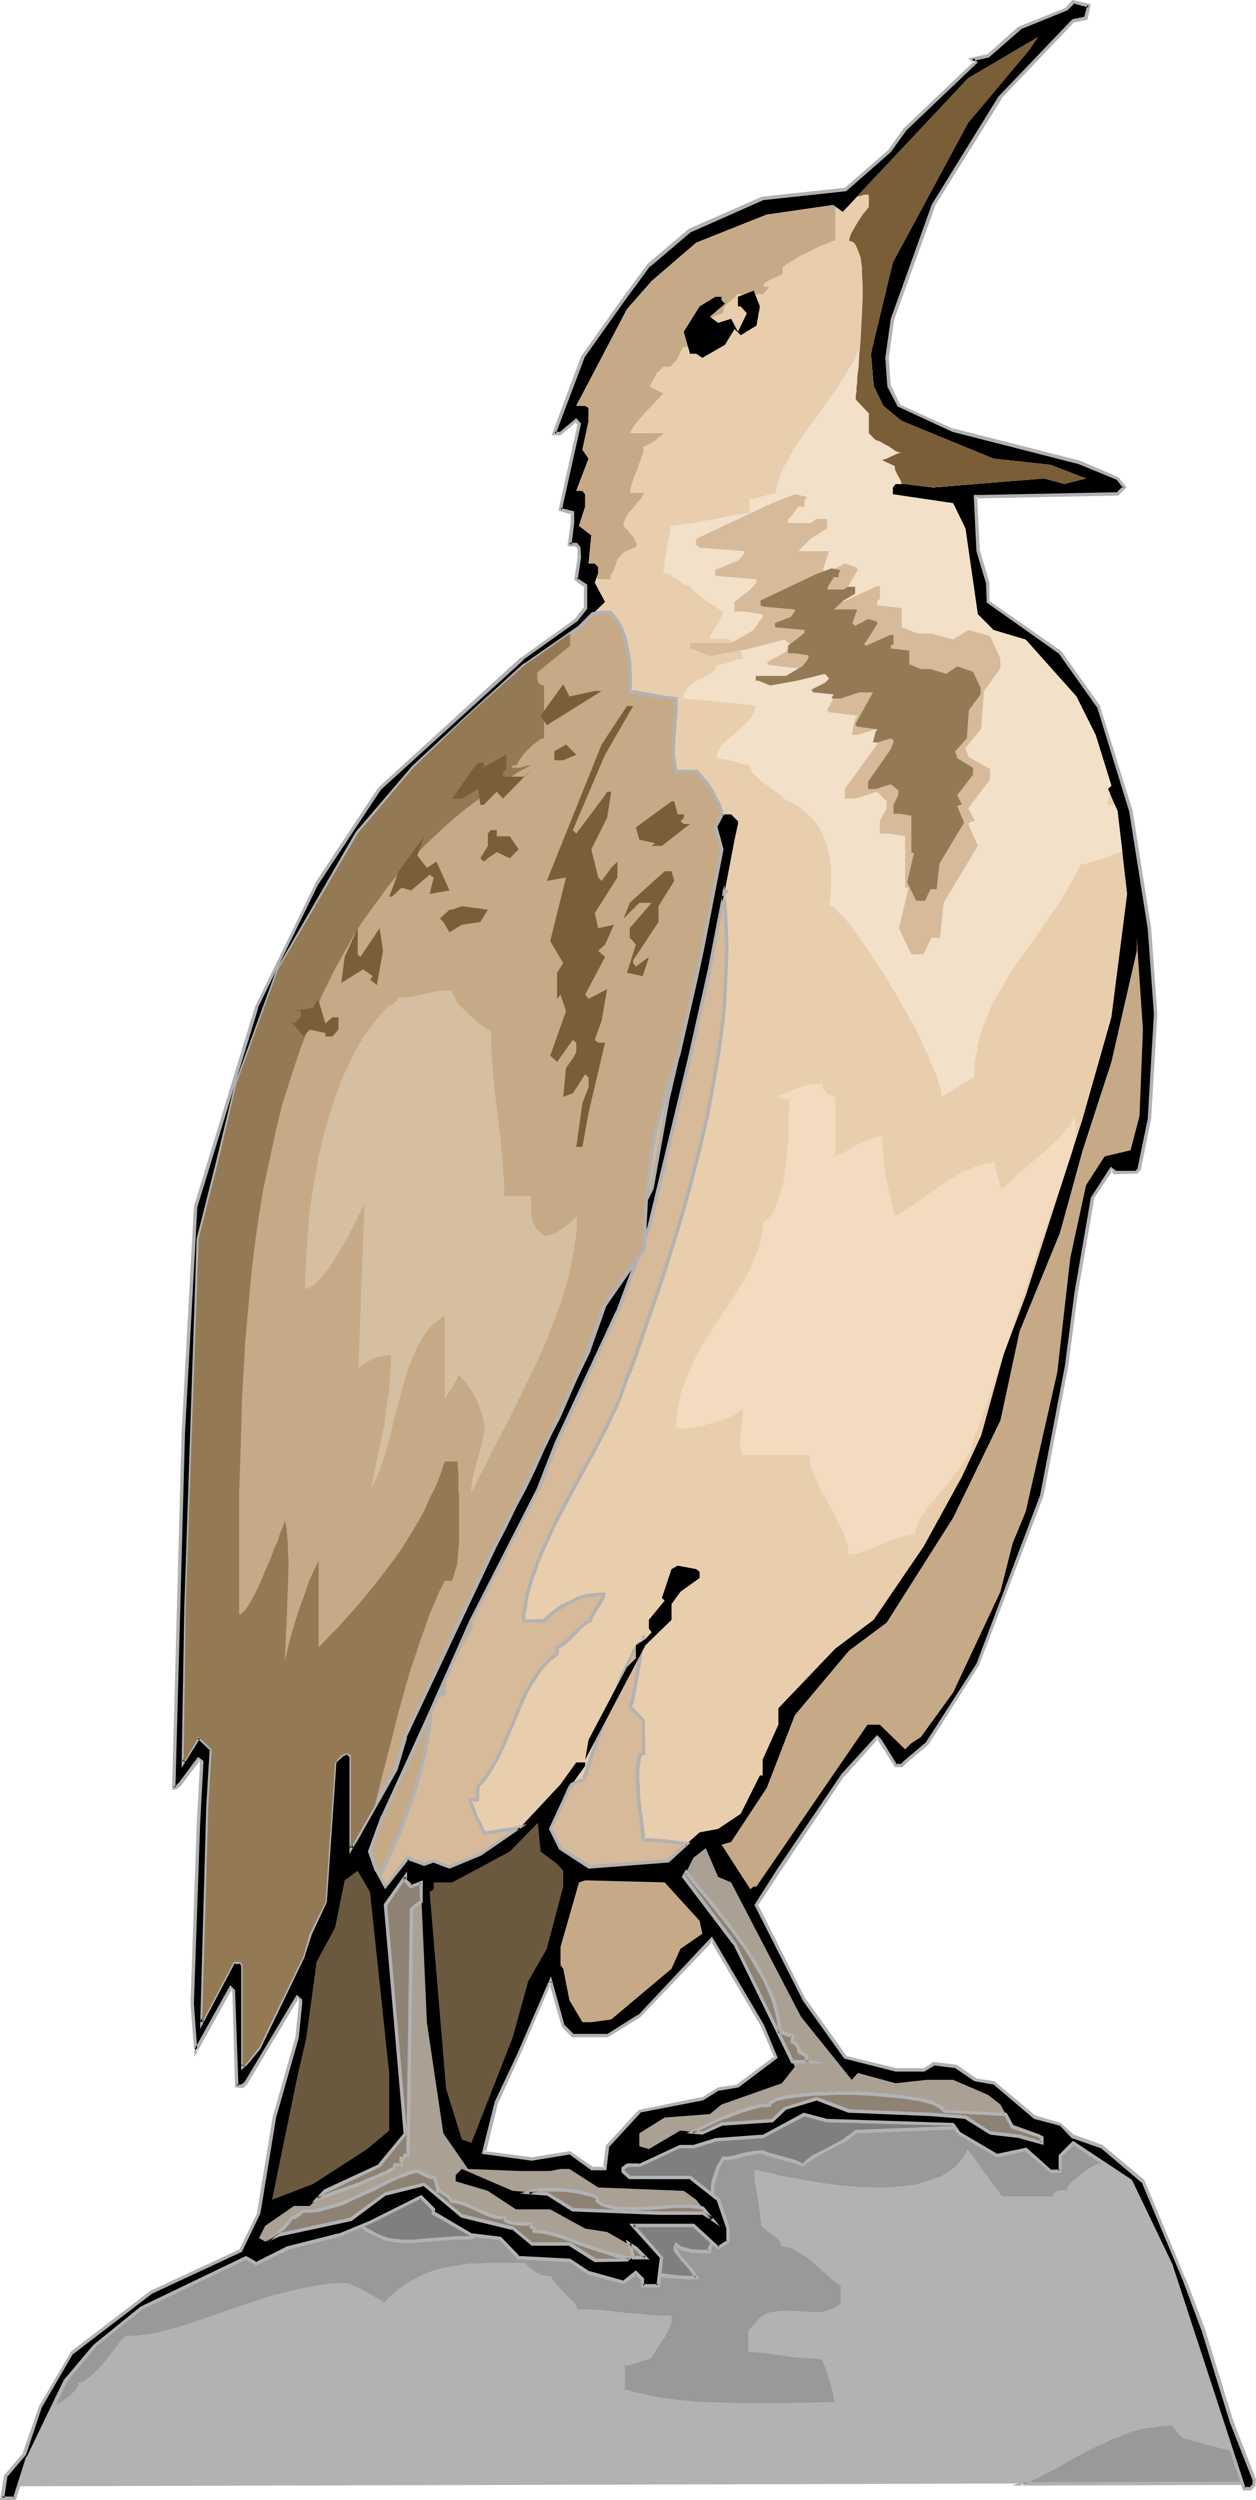 <?xml version="1.0" encoding="UTF-8" standalone="no"?>
<svg
   version="1.0"
   width="78.385mm"
   height="155.925mm"
   id="svg58"
   sodipodi:docname="Bird 182.wmf"
   xmlns:inkscape="http://www.inkscape.org/namespaces/inkscape"
   xmlns:sodipodi="http://sodipodi.sourceforge.net/DTD/sodipodi-0.dtd"
   xmlns="http://www.w3.org/2000/svg"
   xmlns:svg="http://www.w3.org/2000/svg">
  <sodipodi:namedview
     id="namedview58"
     pagecolor="#ffffff"
     bordercolor="#000000"
     borderopacity="0.25"
     inkscape:showpageshadow="2"
     inkscape:pageopacity="0.0"
     inkscape:pagecheckerboard="0"
     inkscape:deskcolor="#d1d1d1"
     inkscape:document-units="mm" />
  <defs
     id="defs1">
    <pattern
       id="WMFhbasepattern"
       patternUnits="userSpaceOnUse"
       width="6"
       height="6"
       x="0"
       y="0" />
  </defs>
  <path
     style="fill:#b2b2b2;fill-opacity:1;fill-rule:evenodd;stroke:none"
     d="m 1.616,586.091 10.182,-20.199 4.687,-9.534 7.758,-6.14 12.607,-8.726 15.678,-8.564 10.829,-4.525 24.244,-9.534 24.244,-3.878 23.435,0.808 8.728,-2.424 3.879,-7.11 26.506,-7.756 32.81,-4.686 21.819,2.424 21.981,7.756 7.758,3.07 8.566,7.11 6.303,13.412 7.92,18.745 6.95,23.431 4.687,15.513 z"
     id="path1" />
  <path
     style="fill:#999999;fill-opacity:1;fill-rule:evenodd;stroke:none"
     d="m 290.762,577.203 -2.424,-0.485 -2.586,-0.646 -2.909,-0.646 -2.909,-0.97 h -0.646 l -0.485,-0.485 -0.485,-0.485 -0.485,-0.485 -0.485,-0.646 -0.323,-0.485 -0.162,-0.485 H 274.276 l -2.424,0.323 -2.424,0.485 -2.263,0.646 -2.424,0.808 -2.263,0.808 -2.101,0.97 -2.263,1.131 -4.364,2.262 -4.202,2.424 -4.364,2.262 -2.263,1.131 -2.101,0.97 52.366,-0.323 z m -280.741,-7.918 0.485,-0.323 0.646,-0.485 0.646,-0.323 0.646,-0.323 2.909,-1.778 1.293,-0.97 1.131,-0.97 0.485,-0.485 0.323,-0.646 0.162,-0.485 v -0.485 l 0.646,-0.162 0.808,-0.323 0.646,-0.323 0.808,-0.646 0.808,-0.808 0.808,-0.808 1.616,-1.939 1.616,-1.778 1.293,-1.778 0.646,-0.808 0.485,-0.646 0.485,-0.646 0.323,-0.323 h 2.748 l 2.748,-0.485 3.071,-0.646 3.071,-0.808 3.071,-0.97 3.232,-0.97 6.788,-2.262 6.788,-2.424 3.394,-0.97 3.394,-0.97 3.394,-0.808 3.394,-0.646 3.232,-0.323 3.232,-0.162 h 0.323 l 0.485,0.162 0.97,0.323 1.131,0.485 1.293,0.808 2.748,1.454 1.293,0.808 1.131,0.646 1.778,-1.778 1.778,-1.454 1.616,-1.293 1.778,-0.97 1.778,-0.97 1.778,-0.808 1.778,-0.485 1.939,-0.646 1.939,-0.323 1.939,-0.323 2.263,-0.162 2.263,-0.162 h 2.263 l 2.586,-0.162 h 5.495 l 1.131,1.131 1.455,1.131 0.646,0.323 0.97,0.323 0.808,0.323 h 1.131 l 0.162,0.323 0.162,0.485 0.323,0.323 0.323,0.485 0.97,1.131 2.424,2.262 0.97,1.131 0.323,0.485 0.323,0.485 0.323,0.323 v 0.485 h 2.909 l 2.909,0.162 5.818,0.485 2.748,0.323 2.586,0.162 2.586,0.162 2.424,0.162 -0.162,1.131 -0.323,1.131 -0.646,1.293 -0.646,1.131 -1.616,2.424 -0.808,1.131 -0.646,1.131 -0.646,0.162 -0.646,0.162 -1.778,0.485 -1.778,0.485 -0.646,0.323 h -0.646 v 6.302 l 2.909,0.808 2.909,0.646 2.909,0.485 3.071,0.485 5.98,0.646 5.98,0.162 h 6.303 3.232 3.232 l 6.627,-0.162 h 6.788 v -1.293 l -0.162,-1.293 -0.646,-2.909 -1.131,-2.909 -0.485,-1.293 -0.646,-1.293 h -1.778 l -2.263,-0.162 -2.263,-0.323 -2.263,-0.323 -2.263,-0.323 -2.263,-0.162 -2.101,-0.162 -1.939,-0.162 v -4.525 l 3.071,-3.232 0.97,-0.485 0.97,-0.323 1.131,-0.323 h 1.131 2.586 l 2.586,0.162 h 2.586 1.293 l 1.293,-0.162 1.131,-0.323 1.131,-0.323 0.97,-0.646 0.97,-0.646 v -4.686 l -0.646,-0.323 -0.646,-0.485 -0.646,-0.646 -0.808,-0.646 -1.778,-1.616 -0.97,-0.808 -0.97,-0.808 -1.778,-1.616 -2.101,-1.293 -0.97,-0.485 -0.808,-0.323 -0.97,-0.323 h -0.97 l -0.162,-0.646 -0.323,-0.646 -0.646,-0.646 -0.646,-0.485 -1.455,-1.131 -0.808,-0.646 -0.646,-0.485 v -1.454 l -0.162,-1.454 -0.646,-3.555 -0.323,-1.616 -0.162,-1.778 -0.162,-1.454 -0.162,-1.293 1.293,0.323 1.293,0.323 1.455,0.323 1.455,0.323 3.232,0.646 3.556,0.646 3.717,0.485 3.717,0.485 3.879,0.323 3.717,0.162 h 3.879 l 3.556,-0.323 1.778,-0.162 1.616,-0.323 1.616,-0.323 1.616,-0.485 1.455,-0.485 1.455,-0.646 1.131,-0.808 1.293,-0.808 0.97,-0.97 0.97,-0.97 0.808,-1.131 0.646,-1.293 7.758,10.988 h 12.445 v -0.485 l 0.323,-0.485 0.323,-0.162 0.323,-0.323 1.131,-0.162 h 1.131 v -0.323 l 0.323,-0.323 0.323,-0.485 0.323,-0.485 1.131,-0.97 1.131,-1.131 1.455,-0.97 1.293,-0.808 0.646,-0.323 0.323,-0.162 0.485,-0.162 h 0.323 v -0.162 -1.616 -0.808 l -0.808,-0.808 -7.758,-3.07 -21.981,-7.756 -21.819,-2.424 -32.81,4.686 -26.506,7.756 -3.879,7.11 -8.728,2.424 -23.435,-0.808 -24.244,3.878 -24.244,9.534 -10.829,4.525 -15.678,8.564 -12.607,8.726 -7.758,6.14 -4.687,9.534 z"
     id="path2" />
  <path
     style="fill:#b2b2b2;fill-opacity:1;fill-rule:evenodd;stroke:none"
     d="m 290.923,576.88 -2.586,-0.485 h 0.162 l -2.586,-0.646 -2.909,-0.808 -3.071,-0.808 v 0 l -0.646,-0.162 h 0.162 l -0.485,-0.323 h 0.162 l -0.646,-0.485 v 0.162 l -0.323,-0.646 v 0 l -0.485,-0.646 -0.162,-0.485 v 0.162 l -0.323,-0.485 -0.162,-0.323 -2.748,0.162 v 0 l -2.424,0.323 -2.424,0.323 h -0.162 l -2.263,0.646 -2.263,0.808 h -0.162 l -2.263,0.97 v 0 l -2.101,0.97 -2.263,1.131 -4.364,2.262 -4.202,2.424 -4.364,2.262 -2.263,0.97 -3.879,1.778 54.791,-0.162 -2.748,-8.888 -0.646,0.485 2.424,8.08 0.485,-0.485 -52.366,0.162 0.162,0.808 2.101,-0.97 2.263,-1.131 4.364,-2.262 4.202,-2.424 4.364,-2.262 2.263,-0.97 2.101,-1.131 v 0.162 l 2.263,-0.97 v 0 l 2.263,-0.808 2.424,-0.646 h -0.162 l 2.424,-0.323 2.424,-0.323 v 0 l 2.586,-0.162 -0.323,-0.162 v 0 l 0.162,0.485 v 0 l 0.323,0.485 0.485,0.646 v 0 l 0.485,0.646 v 0 l 0.485,0.485 v 0 l 0.646,0.485 0.646,0.162 v 0 l 3.071,0.808 2.748,0.808 2.586,0.646 h 0.162 l 2.263,0.485 -0.323,-0.323 z"
     id="path3" />
  <path
     style="fill:#b2b2b2;fill-opacity:1;fill-rule:evenodd;stroke:none"
     d="m 9.051,570.578 1.778,-1.293 0.485,-0.323 v 0 l 0.646,-0.485 v 0 l 0.646,-0.323 2.909,-1.778 1.455,-0.97 v 0 l 1.131,-0.97 0.485,-0.646 0.646,-1.131 v -0.646 l -0.323,0.323 h 0.646 l 0.808,-0.323 0.646,-0.485 0.808,-0.646 0.162,-0.162 1.455,-1.454 1.778,-1.939 v 0 l 1.455,-1.939 h 0.162 l 1.293,-1.778 0.646,-0.808 0.485,-0.646 v 0 l 0.485,-0.485 0.323,-0.323 -0.323,0.162 2.748,-0.162 v 0 l 2.909,-0.323 2.909,-0.646 h 0.162 l 3.071,-0.808 3.071,-0.97 3.232,-1.131 6.788,-2.262 6.627,-2.262 3.556,-1.131 3.394,-0.808 3.394,-0.808 h -0.162 l 3.394,-0.646 3.394,-0.485 h -0.162 l 3.232,-0.162 v 0 l 0.323,0.162 h 0.485 -0.162 l 0.97,0.323 1.131,0.485 1.293,0.808 4.041,2.262 1.455,0.646 1.939,-1.778 h -0.162 l 1.778,-1.454 v 0 l 1.778,-1.293 1.778,-0.97 h -0.162 l 1.778,-0.97 1.778,-0.646 h -0.162 l 1.939,-0.646 1.778,-0.485 v 0 l 1.939,-0.323 2.101,-0.323 2.101,-0.323 v 0 h 2.263 l 2.263,-0.162 h 2.586 5.495 l -0.323,-0.162 1.131,1.131 h 0.162 l 1.293,1.131 h 0.162 l 0.646,0.323 0.162,0.162 0.808,0.323 0.97,0.162 h 1.131 l -0.323,-0.323 v 0.485 l 0.323,0.485 v 0 l 0.323,0.485 v 0 l 0.485,0.485 0.97,1.131 2.263,2.262 0.97,1.131 0.485,0.485 -0.162,-0.162 0.323,0.485 v 0 l 0.162,0.323 v 0 l 0.162,0.646 h 3.232 l 2.909,0.323 v 0 l 5.657,0.485 2.748,0.162 2.748,0.323 v 0 l 2.586,0.162 h 2.424 l -0.485,-0.485 v 1.293 -0.162 l -0.485,1.131 h 0.162 l -0.646,1.293 v -0.162 l -0.646,1.131 -1.616,2.424 -0.808,1.131 v 0.162 l -0.646,1.131 0.323,-0.162 h -0.646 v 0 l -0.808,0.162 -1.778,0.646 -1.616,0.485 -0.808,0.162 v 0 l -0.97,0.162 v 6.787 l 3.232,0.97 2.909,0.646 h 0.162 l 2.909,0.646 2.909,0.323 5.98,0.646 h 0.162 l 5.98,0.323 h 6.303 3.232 l 9.859,-0.162 7.273,-0.162 v -1.616 0 l -0.162,-1.454 v 0 l -0.808,-2.909 -0.97,-2.909 h -0.162 l -0.485,-1.293 -0.646,-1.454 -2.101,-0.162 v 0 l -2.101,-0.162 -2.263,-0.162 -2.263,-0.323 -2.424,-0.323 -2.263,-0.323 -2.101,-0.162 v 0 h -1.939 l 0.323,0.323 v -4.525 0.162 l 3.071,-3.232 -0.162,0.162 0.97,-0.485 v 0 l 0.97,-0.323 v 0 l 1.131,-0.162 h -0.162 l 1.131,-0.162 h 2.586 l 2.586,0.162 2.586,0.162 h 1.293 l 1.293,-0.162 h 0.162 l 1.131,-0.323 1.131,-0.485 v 0 l 1.131,-0.646 0.97,-0.808 0.162,-5.171 -0.97,-0.323 h 0.162 l -0.646,-0.485 v -0.162 l -0.808,-0.485 v 0 l -0.808,-0.646 -1.616,-1.616 -0.97,-0.808 v 0 l -0.97,-0.808 -1.939,-1.616 v 0 l -1.939,-1.293 v 0 l -1.131,-0.485 -0.808,-0.323 -0.162,-0.162 -0.808,-0.162 h -0.162 l -0.808,-0.162 0.323,0.323 -0.162,-0.646 -0.485,-0.646 -0.646,-0.646 -0.646,-0.646 v 0 l -1.616,-1.131 -0.646,-0.646 v 0 l -0.646,-0.485 0.162,0.323 -0.162,-1.454 v 0 l -0.162,-1.454 -0.808,-5.333 -0.323,-1.616 -0.162,-1.454 v 0 -1.293 l -0.646,0.485 1.293,0.162 v 0 l 1.455,0.323 h -0.162 l 1.455,0.323 1.455,0.485 h 0.162 l 3.232,0.485 3.556,0.646 3.556,0.646 3.879,0.485 3.717,0.323 h 0.162 l 3.717,0.162 h 3.879 l 3.717,-0.323 1.616,-0.162 1.778,-0.323 v 0 l 1.616,-0.485 -0.162,-0.808 -1.616,0.485 v 0 l -1.616,0.323 -1.778,0.162 -3.717,0.323 h 0.162 -3.879 l -3.717,-0.162 v 0 l -3.717,-0.323 -3.879,-0.485 -3.717,-0.646 -3.394,-0.646 -3.232,-0.485 v 0 l -1.455,-0.485 -1.455,-0.323 h -0.162 l -1.293,-0.323 v 0 l -1.616,-0.323 v 1.778 0 l 0.162,1.616 0.323,1.616 0.808,5.171 0.162,1.616 v -0.162 l 0.162,1.616 0.646,0.646 h 0.162 l 0.646,0.646 1.616,1.131 v 0 l 0.646,0.485 0.485,0.646 v -0.162 l 0.323,0.646 v -0.162 l 0.162,0.97 1.293,0.162 h -0.162 l 0.97,0.162 v 0 l 0.808,0.323 0.97,0.646 v 0 l 1.939,1.131 v 0 l 1.939,1.616 0.97,0.808 v 0 l 0.808,0.808 1.778,1.454 0.808,0.808 v 0 l 0.808,0.646 v -0.162 l 0.646,0.646 0.646,0.323 -0.162,-0.323 v 4.686 l 0.162,-0.323 -0.97,0.646 v 0 l -0.97,0.646 v -0.162 l -1.131,0.485 -1.131,0.323 h 0.162 l -1.293,0.162 v 0 h -1.293 l -2.586,-0.162 -2.586,-0.162 h -2.586 l -1.131,0.162 v 0 l -1.131,0.162 v 0 l -1.131,0.323 v 0.162 l -0.97,0.323 -3.232,3.555 v 5.009 l 2.263,0.162 h -0.162 l 2.101,0.162 2.263,0.323 2.424,0.323 2.263,0.323 2.263,0.162 2.101,0.162 h 0.162 l 1.778,0.162 -0.323,-0.323 0.646,1.293 0.485,1.293 v 0 l 0.97,2.909 0.808,2.909 v -0.162 l 0.162,1.454 v -0.162 1.293 l 0.323,-0.485 -6.788,0.162 -9.859,0.162 h -3.232 l -6.303,-0.162 -5.98,-0.162 v 0 l -5.98,-0.646 -2.909,-0.323 -3.071,-0.646 h 0.162 l -3.071,-0.646 -2.909,-0.808 0.323,0.485 v -6.302 l -0.323,0.323 h 0.646 0.162 l 0.646,-0.162 1.778,-0.485 1.778,-0.646 0.646,-0.162 v 0 l 0.808,-0.162 0.808,-1.293 v 0 l 0.646,-1.131 1.616,-2.424 0.646,-1.131 v 0 l 0.646,-1.293 v 0 l 0.485,-1.131 v -1.778 h -2.748 l -2.586,-0.162 v 0 l -2.586,-0.323 -2.748,-0.162 -5.657,-0.646 h -0.162 l -2.909,-0.162 h -2.909 l 0.323,0.323 v -0.323 l -0.323,-0.485 v -0.162 l -0.323,-0.323 v -0.162 l -0.323,-0.485 -1.131,-0.97 -2.263,-2.424 -0.97,-1.131 -0.323,-0.323 v 0 l -0.323,-0.485 v 0 l -0.162,-0.323 v 0.162 l -0.162,-0.646 -1.455,-0.162 h 0.162 l -0.97,-0.162 -0.808,-0.323 v 0 l -0.646,-0.323 v 0 l -1.293,-1.131 v 0.162 l -1.293,-1.293 h -5.657 -2.586 l -2.263,0.162 h -2.263 -0.162 l -2.101,0.323 -2.101,0.323 -1.939,0.323 v 0 l -1.939,0.485 -1.778,0.646 v 0 l -1.778,0.808 -1.778,0.97 v 0 l -1.778,0.97 -1.778,1.293 v 0 l -1.616,1.454 h -0.162 l -1.778,1.778 0.485,-0.162 -1.131,-0.646 -4.041,-2.262 -1.293,-0.646 -1.131,-0.485 -0.97,-0.485 h -0.485 l -0.485,-0.162 -3.232,0.162 v 0 l -3.394,0.485 -3.232,0.646 h -0.162 l -3.394,0.808 -3.394,0.808 -3.394,1.131 -6.788,2.262 -6.627,2.262 -3.232,1.131 -3.232,0.97 -3.071,0.808 h 0.162 l -3.071,0.646 -2.748,0.323 v 0 l -2.909,0.162 -0.485,0.485 -0.485,0.485 v 0 l -0.485,0.646 -0.646,0.808 -1.455,1.778 h 0.162 l -1.616,1.939 v 0 l -1.616,1.778 -1.616,1.616 0.162,-0.162 -0.97,0.646 -0.646,0.485 h 0.162 l -0.808,0.323 h 0.162 l -0.97,0.162 v 0.808 -0.162 l -0.323,0.485 -0.162,0.646 v -0.162 l -0.485,0.485 -1.131,0.97 h 0.162 l -1.455,0.97 -2.748,1.778 -0.808,0.323 h 0.162 l -0.646,0.323 h -0.162 l -0.485,0.323 -0.485,0.485 0.485,0.485 z"
     id="path4" />
  <path
     style="fill:#b2b2b2;fill-opacity:1;fill-rule:evenodd;stroke:none"
     d="m 218.192,515.152 1.616,-0.485 1.455,-0.485 v 0 l 1.455,-0.646 v 0 l 1.293,-0.808 1.131,-0.808 v 0 l 1.131,-0.97 0.97,-0.97 v -0.162 l 0.808,-1.131 v 0 l 0.646,-1.293 -0.646,0.162 7.92,10.988 h 12.93 l 0.162,-0.808 v 0.162 l 0.162,-0.485 -0.162,0.162 0.323,-0.323 v 0.162 l 0.485,-0.323 -0.162,0.162 0.97,-0.162 v 0 h 1.455 l 0.162,-0.808 v 0.162 l 0.162,-0.323 v 0 l 0.323,-0.485 0.323,-0.485 v 0.162 l 1.131,-1.131 1.131,-0.97 v 0 l 1.293,-0.97 1.293,-0.808 v 0 l 0.646,-0.162 v 0 l 0.485,-0.323 h -0.162 l 0.485,-0.162 v 0 h 0.646 v -3.07 l -0.97,-0.97 -7.92,-3.07 v -0.162 l -21.981,-7.756 -21.981,-2.262 -32.81,4.686 h -0.162 l -26.668,7.918 -4.041,7.11 0.323,-0.162 -8.566,2.262 v 0 l -23.435,-0.646 -24.244,3.878 -24.405,9.372 v 0 l -10.829,4.686 -15.678,8.564 h -0.162 l -12.445,8.564 v 0.162 l -7.758,6.302 -4.849,9.534 -2.424,4.848 1.293,-1.131 1.778,-3.393 4.849,-9.534 -0.162,0.162 7.758,-6.302 v 0.162 l 12.445,-8.726 v 0 l 15.678,-8.564 10.829,-4.525 v 0 l 24.244,-9.372 v 0 l 24.082,-3.878 v 0 l 23.597,0.646 8.728,-2.424 4.041,-7.11 -0.323,0.162 26.668,-7.756 v 0 l 32.81,-4.686 h -0.162 l 21.819,2.262 h -0.162 l 21.981,7.756 v 0 l 7.758,3.232 v -0.162 l 0.808,0.808 -0.162,-0.323 v 2.585 l 0.323,-0.485 h -0.323 v 0 l -0.646,0.162 -0.485,0.323 v 0 l -0.485,0.323 h -0.162 l -1.293,0.808 -1.293,0.97 v 0 l -1.293,1.131 -1.131,0.97 -0.485,0.646 -0.162,0.323 v 0 l -0.323,0.485 v 0.485 l 0.323,-0.323 h -1.293 l -0.97,0.162 -0.646,0.323 -0.323,0.162 -0.323,0.646 v 0.485 l 0.323,-0.323 h -12.445 l 0.323,0.162 -8.243,-11.311 -0.808,1.778 v 0 l -0.808,0.97 v 0 l -0.97,1.131 -0.97,0.808 v 0 l -1.131,0.808 -1.293,0.808 h 0.162 l -1.455,0.485 v 0 l -1.455,0.485 -1.455,0.485 z"
     id="path5" />
  <path
     style="fill:#7f7f7f;fill-opacity:1;fill-rule:evenodd;stroke:none"
     d="m 74.67,523.878 0.162,0.323 0.323,0.323 0.646,-0.97 z m 5.98,-2.262 1.131,0.808 1.131,0.808 1.131,0.808 0.97,0.646 0.97,0.646 0.97,0.485 1.778,0.97 1.455,0.646 1.616,0.485 1.455,0.323 1.455,0.162 h 1.455 1.616 l 1.616,-0.162 1.939,-0.162 1.939,-0.162 2.424,-0.162 2.424,-0.162 h 1.455 1.455 l 0.485,-0.323 0.646,-0.485 0.808,-0.323 1.131,-0.485 1.131,-0.485 1.131,-0.485 2.748,-0.808 2.748,-0.485 1.293,-0.323 h 1.293 1.131 l 1.131,0.162 0.808,0.323 0.808,0.646 v 1.454 l 1.455,1.131 1.778,1.131 1.778,1.131 2.101,0.97 2.101,0.97 2.263,0.97 2.263,0.808 2.424,0.808 2.586,0.646 2.424,0.646 2.424,0.485 2.586,0.485 2.424,0.323 2.586,0.162 2.424,0.323 h 2.424 l -0.808,-1.131 -0.808,-1.131 -1.131,-1.293 -0.808,-0.97 -0.808,-0.97 -0.323,-0.485 -0.323,-0.485 -0.162,-0.323 v -0.485 l 0.162,-0.323 0.162,-0.162 0.646,0.485 0.808,0.323 0.97,0.323 0.97,0.162 2.101,0.162 h 2.424 v -0.485 l 0.162,-0.646 0.646,-1.131 0.485,-1.293 0.162,-0.485 0.162,-0.646 -0.646,-2.262 -0.323,-2.424 -0.162,-2.262 v -2.262 l 0.323,-2.101 0.485,-2.101 0.808,-1.939 0.97,-1.939 h 1.131 l 1.293,-0.162 2.263,-0.485 2.424,-0.485 1.131,-0.162 1.131,-0.162 1.131,0.485 1.293,0.485 2.263,0.485 2.424,0.646 1.131,0.485 1.293,0.646 1.131,-1.131 1.616,-0.97 1.616,-0.97 1.778,-0.97 3.394,-1.778 1.616,-0.97 1.293,-1.293 37.335,-1.454 -1.616,-1.454 v -0.162 l -8.566,-3.07 -21.819,-2.424 -32.81,4.686 -26.506,7.756 -3.879,7.11 -8.728,2.424 -23.435,-0.808 -24.244,3.878 z"
     id="path6" />
  <path
     style="fill:#b2b2b2;fill-opacity:1;fill-rule:evenodd;stroke:none"
     d="m 74.024,523.717 0.485,0.808 v 0 l 0.646,0.485 1.616,-2.262 -2.748,0.97 0.646,0.646 1.131,-0.323 -0.485,-0.646 -0.646,0.808 h 0.646 L 75.155,523.878 v 0.162 l -0.162,-0.323 -0.323,0.646 z"
     id="path7" />
  <path
     style="fill:#b2b2b2;fill-opacity:1;fill-rule:evenodd;stroke:none"
     d="m 79.842,521.455 1.778,1.293 1.131,0.97 0.97,0.646 1.131,0.646 0.97,0.646 v 0 l 0.97,0.646 1.778,0.808 1.455,0.646 0.162,0.162 1.455,0.485 v 0 l 1.616,0.162 1.455,0.162 h 1.455 1.616 l 1.616,-0.162 h 0.162 l 1.778,-0.162 2.101,-0.162 2.263,-0.162 v 0 l 2.424,-0.162 h 1.455 1.616 l 0.485,-0.323 0.646,-0.485 v 0 l 0.808,-0.323 1.131,-0.485 1.131,-0.485 h -0.162 l 1.293,-0.323 2.748,-0.808 h -0.162 l 2.909,-0.646 1.293,-0.162 1.293,-0.162 h -0.162 l 1.131,0.162 v 0 l 1.131,0.162 -0.162,-0.162 0.808,0.323 v 0 l 0.646,0.646 -0.162,-0.323 v 1.616 l 1.778,1.454 1.778,0.97 1.778,1.131 v 0 l 2.101,1.131 2.101,0.808 2.263,0.97 v 0 l 2.424,0.808 2.263,0.808 2.586,0.646 2.424,0.646 h 0.162 l 2.424,0.485 2.586,0.485 2.424,0.485 2.424,0.162 2.586,0.162 v 0 h 3.071 l -1.131,-1.778 v 0 l -0.97,-1.131 v 0 l -0.97,-1.131 -0.97,-1.131 v 0.162 L 160.169,531.15 h 0.162 l -0.323,-0.323 v 0 l -0.162,-0.485 -0.162,-0.323 v 0.162 -0.485 0.162 -0.323 0.162 l 0.162,-0.323 -0.646,0.162 0.808,0.485 0.808,0.485 0.97,0.162 0.97,0.323 h 0.162 l 2.101,0.162 h 2.748 v -0.97 0 l 0.162,-0.485 v 0 l 0.646,-1.131 0.485,-1.293 h 0.162 l 0.162,-0.646 v -0.646 l -0.485,-2.424 v 0.162 l -0.323,-2.424 -0.162,-2.262 v 0 -2.262 0.162 l 0.162,-2.262 v 0.162 l 0.646,-2.101 0.646,-1.939 v 0 l 0.97,-1.778 -0.323,0.162 h 1.131 0.162 l 1.131,-0.162 h 0.162 l 2.263,-0.646 2.424,-0.485 h -0.162 l 1.131,-0.162 v 0 h 1.131 l -0.162,-0.162 1.131,0.646 h 0.162 l 1.131,0.323 2.263,0.646 2.424,0.646 v 0 l 1.131,0.323 1.455,0.646 1.455,-1.293 v 0.162 l 1.455,-0.97 v 0 l 1.616,-0.97 5.172,-2.747 h 0.162 l 1.455,-0.97 v -0.162 l 1.455,-1.131 -0.323,0.162 38.305,-1.454 -2.263,-2.262 0.162,0.323 v -0.485 l -8.889,-3.232 -21.981,-2.262 -32.81,4.686 h -0.162 l -26.668,7.918 -4.041,7.11 0.323,-0.162 -8.566,2.262 v 0 l -23.435,-0.646 -24.244,3.878 -7.758,2.909 0.808,0.485 7.111,-2.585 v 0 l 24.082,-3.878 v 0 l 23.597,0.646 8.728,-2.424 4.041,-7.11 -0.323,0.162 26.668,-7.756 v 0 l 32.81,-4.686 h -0.162 l 21.819,2.262 h -0.162 l 8.728,3.232 -0.323,-0.485 v 0.323 l 1.778,1.616 0.162,-0.646 -37.497,1.454 -1.455,1.293 v -0.162 l -1.455,1.131 v 0 l -5.172,2.747 -1.616,0.808 h -0.162 l -1.455,1.131 v 0 l -1.293,1.131 0.485,-0.162 -1.293,-0.485 -1.131,-0.485 v 0 l -2.424,-0.646 -2.263,-0.646 -1.293,-0.323 v 0 l -1.131,-0.485 h -1.293 v 0 l -1.293,0.162 v 0 l -2.424,0.485 -2.263,0.646 h 0.162 l -1.293,0.162 v 0 h -1.293 l -1.131,2.101 h -0.162 l -0.646,1.939 -0.646,2.101 v 0.162 l -0.162,2.101 v 0 2.262 0.162 l 0.162,2.262 0.323,2.262 v 0.162 l 0.485,2.262 v -0.162 0.485 0 l -0.162,0.646 v -0.162 l -0.646,1.131 -0.485,1.293 h -0.162 l -0.162,0.646 v 0.646 l 0.485,-0.323 h -2.424 0.162 l -2.263,-0.162 h 0.162 l -1.131,-0.323 -0.808,-0.162 v 0 l -0.808,-0.323 h 0.162 l -1.131,-0.808 -0.323,0.646 -0.162,0.485 v 0.646 l 0.162,0.485 0.323,0.323 v 0 l 0.323,0.485 v 0 l 0.808,0.97 v 0.162 l 0.97,0.97 0.97,1.131 v 0 l 0.808,1.131 v 0 l 0.646,1.131 0.485,-0.646 h -2.424 v 0 l -2.424,-0.162 -2.424,-0.323 -2.586,-0.323 -2.424,-0.485 -2.586,-0.485 h 0.162 l -2.586,-0.646 -2.424,-0.646 -2.424,-0.808 -2.263,-0.808 v 0.162 l -2.263,-0.97 -2.101,-0.97 -2.101,-0.97 h 0.162 l -1.939,-1.131 -1.616,-1.131 -1.616,-1.131 0.162,0.323 v -1.778 l -0.97,-0.646 -0.808,-0.323 -1.131,-0.162 h -0.162 l -1.131,-0.162 v 0 l -1.293,0.162 -1.293,0.162 -2.748,0.646 h -0.162 l -2.748,0.808 -1.131,0.323 v 0.162 l -1.293,0.485 -0.97,0.485 -0.808,0.323 v 0 l -0.808,0.485 -0.323,0.162 h 0.162 -1.455 -1.455 l -2.424,0.162 h -0.162 l -2.263,0.162 -2.101,0.162 -1.778,0.162 v 0 l -1.616,0.162 H 96.166 94.712 v 0 l -1.455,-0.162 -1.455,-0.162 v 0 l -1.455,-0.485 v 0 l -1.455,-0.646 -1.778,-0.97 -0.97,-0.485 h 0.162 l -0.97,-0.646 -1.131,-0.646 -0.97,-0.808 -1.131,-0.808 -1.293,-0.97 -0.162,0.808 z"
     id="path8" />
  <path
     style="fill:#000000;fill-opacity:1;fill-rule:evenodd;stroke:none"
     d="m 183.12,484.935 -3.232,-7.433 -11.96,-20.36 -17.132,18.26 -7.596,4.525 h -8.081 l -2.263,-2.424 -3.071,-10.503 -7.435,17.29 -5.172,11.15 -3.071,11.958 11.314,1.616 8.889,-1.616 5.172,3.878 h 3.232 l 0.485,-5.332 7.596,-8.241 14.869,-2.909 3.717,-2.424 4.687,-0.646 z M 256.174,4.363 253.103,4.848 235.971,22.946 l -15.839,25.37 -9.536,26.824 -1.455,9.211 0.646,6.625 2.263,4.686 12.768,5.817 29.739,7.433 9.051,3.878 1.616,2.101 -1.616,1.616 -32.163,0.646 h -1.455 l 0.646,12.766 2.424,7.433 v 4.525 l 16.971,11.958 9.051,12.604 7.596,24.723 4.364,27.632 1.455,20.199 -1.455,24.723 -2.263,11.796 -0.646,0.808 h -5.172 l -0.808,-0.808 -4.525,6.948 -3.717,22.461 -2.263,17.129 -5.98,30.379 -15.031,39.913 -11.96,18.583 -5.172,4.525 -0.808,0.808 h -1.455 l -3.717,-6.14 -0.646,-0.646 -8.081,9.049 -15.193,22.461 -5.172,8.08 11.314,22.461 9.536,13.412 11.96,3.07 h 6.627 l 2.263,-1.454 5.334,0.646 4.525,3.07 4.364,0.808 9.697,8.08 5.98,1.616 3.071,2.909 6.788,2.262 9.697,8.241 9.697,23.108 4.525,12.119 6.627,21.492 5.334,13.574 v 1.454 l -0.808,0.646 h -1.455 l -17.294,-52.356 -9.536,-20.037 -13.576,-9.049 -3.071,3.07 v 3.555 h -2.263 l -5.818,-5.171 -6.627,1.616 -9.051,-5.332 -1.455,-2.101 -29.739,-0.808 -5.334,-1.616 -9.859,5.333 -11.152,0.646 -5.172,1.616 h -3.071 l -9.697,4.525 H 147.886 l -0.808,0.808 v 0.485 l 1.455,1.454 h 14.223 l 6.627,5.332 2.424,6.787 v 3.07 l -2.424,1.616 -5.818,-5.332 h -14.223 l 6.788,7.595 -0.808,6.625 h -3.717 v -1.616 l -1.616,-1.454 -2.909,2.262 -8.243,-2.262 -4.525,-3.07 -11.96,-0.485 -4.525,-4.686 -6.627,-0.646 -8.889,-5.332 v -0.808 l -3.071,-2.909 -11.96,5.979 -7.435,3.07 -11.96,3.07 -7.435,3.555 -2.424,-1.293 -24.567,11.796 -11.152,8.888 -6.788,8.403 -8.889,17.937 -3.232,9.534 H 0.485 l 0.808,-5.171 4.525,-5.171 3.717,-11.15 7.435,-12.766 18.748,-14.22 21.011,-9.857 4.364,-8.888 3.717,-22.461 5.334,-18.745 0.808,-8.08 v -0.808 l -0.808,-0.646 -12.122,20.199 -0.808,0.646 h -1.455 l -0.646,-22.461 -0.646,-0.646 -8.404,14.866 -0.646,-11.15 1.455,-42.014 0.808,-14.866 -0.808,-0.646 -4.525,5.817 -0.808,0.808 h -0.646 l 2.424,-83.704 2.748,-53.163 14.385,-47.023 14.223,-29.086 14.869,-22.461 33.618,-30.702 12.768,-9.049 2.101,-2.909 v -5.171 l -2.101,-1.616 0.646,-5.171 v -2.262 l -0.646,-0.646 h -1.616 l 0.808,-5.171 v -2.424 l -2.909,-0.808 4.364,-20.037 -0.646,-0.808 -3.717,3.07 h -1.455 l 6.627,-17.937 9.051,-12.766 6.627,-9.049 9.697,-8.241 17.132,-7.595 19.395,-1.939 10.506,-9.049 3.717,-5.333 16.486,-15.674 -0.808,-0.808 3.879,-0.646 7.435,-6.625 11.152,-4.525 1.455,-1.616 3.717,0.808 z"
     id="path9" />
  <path
     style="fill:#b2b2b2;fill-opacity:1;fill-rule:evenodd;stroke:none"
     d="m 183.443,485.097 -3.232,-7.756 v 0 l -12.283,-20.845 -17.455,18.583 v -0.162 l -7.435,4.686 0.162,-0.162 h -8.081 l 0.323,0.162 -2.263,-2.262 v 0.162 l -3.232,-11.635 -7.92,18.26 -5.334,11.311 -3.071,12.281 11.799,1.616 8.889,-1.454 -0.162,-0.162 5.334,3.878 h 3.556 l 0.646,-5.494 -0.162,0.162 7.596,-8.241 h -0.323 l 15.031,-2.909 3.879,-2.424 -0.162,0.162 4.687,-0.808 9.213,-6.948 -0.646,-0.485 -9.051,6.787 h 0.162 l -4.525,0.646 -3.879,2.424 0.162,-0.162 -15.031,3.07 -7.758,8.403 -0.646,5.332 0.485,-0.323 h -3.232 0.323 l -5.334,-3.717 -9.051,1.454 h 0.162 l -11.314,-1.454 0.323,0.485 2.909,-11.958 v 0.162 l 5.172,-11.311 7.435,-17.29 h -0.646 l 3.071,10.665 2.424,2.424 h 8.404 l 7.596,-4.686 17.294,-18.098 h -0.646 l 11.96,20.36 v 0 l 3.071,7.272 0.162,-0.485 z"
     id="path10" />
  <path
     style="fill:#b2b2b2;fill-opacity:1;fill-rule:evenodd;stroke:none"
     d="m 255.689,4.201 0.485,-0.323 -3.232,0.646 -17.455,18.26 -15.678,25.37 -9.697,26.986 -1.293,9.211 0.485,6.787 2.424,4.686 12.93,5.979 29.739,7.595 v 0 l 9.051,3.717 -0.162,-0.162 1.616,2.101 v -0.485 l -1.616,1.616 0.323,-0.162 -32.163,0.646 h -1.778 l 0.646,13.25 2.263,7.595 v -0.162 l 0.162,4.686 17.132,12.119 -0.162,-0.162 9.051,12.766 v -0.162 l 7.596,24.723 v 0 l 4.364,27.632 1.455,20.037 v 0 l -1.455,24.723 v 0 l -2.424,11.796 0.162,-0.162 -0.646,0.646 h 0.323 -5.172 0.323 l -1.293,-0.97 -4.687,7.272 -3.879,22.461 -2.263,17.29 -5.818,30.379 v 0 l -15.031,39.751 v 0 l -11.96,18.583 0.162,-0.162 -5.334,4.525 -0.808,0.808 0.323,-0.162 h -1.455 l 0.323,0.162 -3.717,-5.979 -0.97,-0.97 -8.404,9.211 v 0 l -15.193,22.461 -5.334,8.403 11.475,22.623 v 0 l 9.697,13.574 12.122,3.07 h 6.788 l 2.424,-1.454 h -0.323 l 5.334,0.646 h -0.162 l 4.525,3.07 4.525,0.808 -0.162,-0.162 9.697,8.241 6.142,1.616 -0.162,-0.162 2.909,3.07 6.95,2.424 -0.162,-0.162 9.697,8.241 v -0.162 l 9.697,23.108 v 0 l 4.525,12.119 6.627,21.492 v 0 l 5.334,13.574 v -0.162 1.454 -0.323 l -0.808,0.808 0.323,-0.162 h -1.455 l 0.323,0.323 -17.132,-52.356 v -0.162 l -9.697,-20.199 -13.9,-9.211 -3.394,3.393 v 3.717 l 0.323,-0.323 h -2.263 l 0.323,0.162 -5.98,-5.333 -6.95,1.454 0.323,0.162 -9.051,-5.333 0.162,0.162 -1.616,-2.262 -29.9,-0.97 v 0 l -5.495,-1.454 -9.859,5.333 0.162,-0.162 -11.152,0.808 -5.172,1.616 v 0 h -3.232 l -9.697,4.525 0.162,-0.162 H 147.886 l -1.293,0.97 v 1.131 l 1.778,1.616 h 14.385 l -0.323,-0.162 6.788,5.333 -0.162,-0.162 2.263,6.625 v 0 3.07 l 0.162,-0.323 -2.263,1.454 0.485,0.162 -5.98,-5.494 h -15.354 l 7.435,8.241 -0.162,-0.323 -0.808,6.625 0.485,-0.323 h -3.717 l 0.323,0.485 v -1.778 l -1.939,-1.939 -3.232,2.585 0.323,-0.162 -8.081,-2.262 0.162,0.162 -4.687,-3.07 -12.122,-0.646 0.323,0.162 -4.525,-4.686 -6.788,-0.808 0.162,0.162 -9.051,-5.333 0.162,0.323 v -0.97 l -3.232,-3.232 -12.283,6.14 -7.435,3.07 0.162,-0.162 -12.122,3.07 -7.435,3.717 h 0.323 l -2.586,-1.454 -24.89,11.958 -11.152,9.049 -6.95,8.241 -8.728,18.098 H 6.142 l -3.071,9.695 0.323,-0.323 H 0.485 l 0.485,0.485 0.808,-5.333 -0.162,0.323 4.525,-5.333 3.717,-11.15 v 0 l 7.435,-12.766 v 0.162 l 18.587,-14.22 v 0 l 21.173,-9.857 4.364,-9.049 3.717,-22.623 v 0 l 5.334,-18.745 0.808,-8.08 v 0 -0.97 l -1.293,-1.131 -12.283,20.522 v 0 l -0.808,0.646 h 0.323 -1.455 l 0.485,0.323 -0.808,-22.623 -1.131,-1.131 -8.566,15.351 0.808,0.162 -0.808,-11.15 1.455,-42.014 0.808,-15.19 -1.293,-0.97 -4.687,6.302 v -0.162 l -0.646,0.808 h 0.162 -0.646 l 0.485,0.323 2.263,-83.704 2.909,-53.163 v 0 l 14.385,-47.023 -0.162,0.162 14.223,-29.086 v 0 l 14.869,-22.461 v 0 l 33.618,-30.541 h -0.162 l 12.93,-9.211 2.263,-2.909 v -5.656 l -2.424,-1.616 0.162,0.485 0.808,-5.332 v 0 l -0.162,-2.424 -0.808,-0.97 h -1.778 l 0.485,0.485 0.646,-5.171 v 0 -2.747 l -3.232,-0.808 0.323,0.485 4.525,-20.36 -1.131,-1.293 -4.041,3.393 0.323,-0.162 h -1.455 l 0.323,0.485 6.788,-17.937 -0.162,0.162 9.051,-12.766 6.627,-9.049 v 0.162 l 9.697,-8.241 -0.162,0.162 17.132,-7.595 v 0 l 19.557,-2.101 10.506,-9.211 -0.646,-0.485 v 0 l -10.344,9.049 0.162,-0.162 -19.557,2.101 -17.294,7.595 -9.697,8.241 -6.627,9.049 -9.051,12.766 -6.95,18.583 h 2.101 l 3.879,-3.232 h -0.485 l 0.646,0.808 v -0.323 l -4.525,20.522 3.232,0.97 -0.323,-0.485 v 2.424 -0.162 l -0.808,5.656 h 2.101 -0.323 l 0.646,0.485 v -0.162 2.262 -0.162 l -0.808,5.494 2.424,1.778 -0.162,-0.323 v 5.171 -0.162 l -2.101,2.747 v 0 l -12.607,9.049 h -0.162 L 89.216,185.668 74.347,208.129 v 0.162 l -14.223,29.086 v 0 l -14.385,47.023 -2.909,53.325 -2.263,84.189 1.131,-0.162 0.97,-0.808 v 0 l 4.525,-5.979 -0.646,0.162 0.808,0.646 -0.162,-0.323 -0.808,14.866 -1.455,42.014 0.97,12.443 8.889,-15.998 h -0.646 l 0.646,0.808 v -0.323 l 0.646,22.784 1.939,0.162 0.97,-0.97 12.122,-20.199 h -0.646 l 0.808,0.808 -0.162,-0.323 v 0.808 0 l -0.808,8.08 v -0.162 l -5.334,18.745 v 0 l -3.717,22.623 0.162,-0.162 -4.364,8.888 0.162,-0.162 -21.173,9.857 -18.587,14.22 -7.596,12.927 -3.879,11.15 0.162,-0.162 -4.525,5.332 L 0,589.323 h 3.717 l 3.232,-9.857 v 0 l 8.889,-17.937 h -0.162 l 6.95,-8.241 h -0.162 l 11.152,-8.888 v 0 l 24.567,-11.796 h -0.323 l 2.586,1.454 7.596,-3.717 h -0.162 l 12.122,-3.07 v 0 l 7.435,-3.07 11.96,-5.979 -0.485,-0.162 3.071,3.07 -0.162,-0.323 v 1.131 l 9.374,5.332 6.627,0.808 -0.162,-0.162 4.525,4.686 12.122,0.646 -0.162,-0.162 4.525,3.07 8.404,2.262 3.232,-2.262 -0.646,-0.162 1.616,1.616 -0.162,-0.323 0.162,1.939 h 4.364 l 0.808,-7.11 -6.788,-7.756 -0.323,0.646 h 14.223 l -0.323,-0.162 6.142,5.494 2.748,-1.778 v -3.393 l -2.263,-6.787 -6.95,-5.494 h -14.385 l 0.323,0.162 -1.616,-1.454 0.162,0.162 v -0.485 l -0.162,0.162 0.97,-0.646 h -0.323 3.071 l 9.697,-4.525 -0.162,0.162 h 3.232 l 5.172,-1.616 h -0.162 l 11.314,-0.808 9.859,-5.171 H 189.585 l 5.334,1.454 29.9,0.808 -0.485,-0.162 1.616,2.262 9.213,5.332 6.95,-1.454 -0.485,-0.162 6.142,5.333 h 2.586 l 0.162,-4.04 -0.162,0.323 3.071,-3.07 H 252.78 l 13.738,9.049 -0.162,-0.162 9.536,20.037 v 0 l 17.294,52.679 h 1.939 l 0.97,-0.97 0.162,-1.616 -5.334,-13.735 v 0 l -6.627,-21.492 -4.525,-11.958 -0.162,-0.162 -9.697,-23.269 -9.859,-8.241 -6.788,-2.424 0.162,0.162 -3.232,-2.909 -5.98,-1.778 0.162,0.162 -9.859,-8.241 -4.364,-0.646 h 0.162 l -4.687,-3.232 -5.495,-0.646 -2.424,1.616 0.162,-0.162 h -6.627 0.162 l -11.96,-2.909 0.323,0.162 -9.697,-13.574 v 0.162 l -11.314,-22.461 v 0.323 l 5.334,-8.08 15.031,-22.461 v 0.162 l 8.081,-9.049 h -0.646 l 0.646,0.646 v 0 l 3.879,6.14 h 1.778 l 0.97,-0.97 5.172,-4.363 11.96,-18.745 15.193,-39.913 v 0 l 5.818,-30.541 2.263,-17.129 3.879,-22.461 -0.162,0.162 4.525,-6.787 h -0.646 l 0.97,0.97 5.495,-0.162 0.808,-0.97 2.424,-11.958 v 0 l 1.455,-24.723 v 0 l -1.455,-20.199 -4.364,-27.632 v 0 l -7.758,-24.885 -9.051,-12.766 -17.132,-11.958 0.162,0.323 v -4.525 l -2.263,-7.595 v 0.162 l -0.646,-12.766 -0.485,0.323 h 1.455 l 32.325,-0.646 1.939,-1.939 -1.939,-2.424 -9.051,-3.878 v 0 l -29.9,-7.595 0.162,0.162 -12.768,-5.817 0.162,0.162 -2.263,-4.686 v 0.162 l -0.485,-6.787 v 0.162 l 1.293,-9.049 v 0 l 9.697,-26.824 -0.162,0.162 15.839,-25.37 h -0.162 l 17.294,-18.098 -0.323,0.162 3.394,-0.646 z"
     id="path11" />
  <path
     style="fill:#b2b2b2;fill-opacity:1;fill-rule:evenodd;stroke:none"
     d="m 210.111,35.873 3.717,-5.171 v 0 l 16.809,-15.998 -1.131,-1.131 -0.162,0.808 3.879,-0.808 7.596,-6.625 h -0.162 l 11.152,-4.525 1.616,-1.616 h -0.323 l 3.717,0.97 -0.323,-0.646 -0.808,3.07 0.808,0.485 0.808,-3.717 L 252.942,0 251.325,1.778 h 0.162 l -11.314,4.525 -7.435,6.625 0.162,-0.162 -4.525,0.97 1.455,1.293 v -0.646 l -16.647,15.836 -3.717,5.171 z"
     id="path12" />
  <path
     style="fill:#e8cead;fill-opacity:1;fill-rule:evenodd;stroke:none"
     d="m 228.375,28.925 -17.779,32.965 -5.172,21.492 0.646,7.595 2.263,4.686 4.364,3.555 21.658,8.888 13.415,1.454 8.404,3.232 -5.172,1.293 -4.687,-1.293 -26.183,2.101 -6.627,-0.808 h -2.263 l -0.646,0.808 v 1.616 l 14.223,2.101 2.909,5.979 2.909,20.199 3.717,3.717 7.596,2.262 11.96,13.412 4.525,9.049 3.717,11.958 -0.808,0.808 2.263,5.171 2.263,19.553 -3.717,29.086 -6.788,23.915 -13.415,41.691 -5.172,13.735 -5.334,19.229 -4.525,9.695 -9.051,16.482 -11.799,17.29 -9.051,6.787 -13.415,14.058 v 3.878 l -3.717,8.241 v 3.717 h -0.646 l -4.525,9.049 -5.334,3.555 -4.364,0.808 -7.435,6.625 -18.748,1.454 -6.627,-4.363 -2.424,-4.525 4.525,-9.695 3.717,-5.171 v -0.808 h -2.101 l -3.717,5.171 -9.051,9.695 -9.859,6.787 -7.273,2.909 -3.717,-1.454 -2.263,0.808 -3.879,-1.454 -5.172,6.787 -2.101,-3.717 -1.616,-4.525 3.071,-8.403 9.697,-20.845 11.152,-25.37 15.678,-30.702 4.525,-11.15 14.223,-30.864 7.435,-19.876 9.697,-39.751 4.687,-21.007 5.818,-30.541 0.808,-3.717 v -0.646 l -1.616,-1.616 h -2.263 l -1.455,3.07 1.455,5.171 -4.525,23.108 -1.455,7.595 -6.627,28.278 -3.879,21.007 -2.101,4.363 0.646,0.808 -7.435,16.321 -5.98,16.644 -17.94,37.328 -25.375,53.81 -2.263,7.595 -10.506,18.583 v -21.815 l -0.808,-0.646 -1.455,0.646 -1.455,1.616 -2.263,32.965 -3.717,7.433 -1.455,5.171 -10.506,21.653 -3.071,3.878 -0.808,0.646 v -23.915 l -0.485,-0.808 h -1.616 l -7.435,14.22 1.455,-50.901 0.808,-13.412 -3.071,-2.909 -3.556,5.979 0.485,-36.681 3.071,-86.774 4.525,-17.937 4.364,-18.583 9.859,-26.986 18.748,-31.995 13.253,-15.674 13.576,-12.927 12.607,-11.15 12.768,-8.888 6.142,-5.979 -2.424,-4.525 0.808,-2.262 v -1.454 l -0.808,-0.808 h -1.455 l 0.646,-6.625 -2.909,-2.262 1.455,-4.525 v -2.909 l -0.646,-0.808 h -1.455 l 2.909,-7.595 -1.455,-2.101 1.455,-6.787 v -3.07 l -0.808,-0.485 h -2.101 l 11.96,-22.784 5.818,-6.625 10.506,-9.049 16.647,-6.625 15.678,-2.262 2.263,1.616 29.577,-31.51 16.486,-9.695 -2.101,3.07 z"
     id="path13" />
  <path
     style="fill:#d6ba99;fill-opacity:1;fill-rule:evenodd;stroke:none"
     d="m 170.837,210.392 0.323,-0.162 h 0.162 l -0.162,-0.162 h -0.323 z m -0.162,0.808 0.323,3.393 0.162,3.393 0.162,3.555 v 3.555 3.717 l -0.162,3.555 -0.323,3.878 -0.323,3.555 -0.485,3.878 -0.485,3.717 -1.131,7.756 -1.616,7.756 -1.616,7.595 -1.939,7.595 -2.263,7.595 -2.101,7.595 -2.263,7.272 -2.424,7.11 -2.424,6.787 -2.424,6.625 -1.131,3.232 -1.131,2.909 -0.485,1.454 -1.131,2.909 -0.808,1.454 -1.455,3.232 -1.778,3.393 -1.939,3.393 -1.939,3.555 -4.041,7.433 -1.939,3.878 -1.778,3.555 -1.778,3.717 -1.455,3.717 -1.131,3.393 -0.646,1.778 -0.323,1.778 -0.485,1.616 -0.162,1.616 -0.162,1.454 v 1.454 h 4.687 l 1.131,-1.131 1.455,-1.131 1.616,-1.131 1.616,-0.808 1.778,-0.808 2.101,-0.646 2.101,-0.485 h 2.263 l -0.162,0.646 -0.323,0.808 -0.485,0.808 -0.485,0.808 -0.646,0.97 -0.485,0.808 -0.323,0.646 -0.162,0.646 -0.323,0.162 -0.485,0.162 -0.485,0.323 -0.323,0.323 -1.131,0.97 -2.424,2.424 -0.97,0.97 -0.646,0.323 -0.323,0.323 -0.485,0.323 h -0.323 v 1.616 l -1.616,1.131 -1.455,1.616 -1.455,1.778 -1.293,1.778 -1.131,2.101 -1.131,2.101 -1.778,4.525 -1.939,4.525 -0.97,2.262 -0.97,2.101 -1.131,2.101 -1.131,1.939 -1.293,1.778 -1.455,1.454 v 3.232 h -1.616 l 0.162,0.323 v 0.485 l 0.323,0.97 0.485,1.293 0.646,1.454 0.646,1.131 0.485,1.131 0.162,0.323 0.162,0.323 0.162,0.323 h 0.808 l 0.97,-0.162 2.263,-0.323 0.97,-0.323 1.131,-0.162 2.101,-0.323 -9.213,6.302 -7.273,2.909 -3.717,-1.454 -2.263,0.808 -3.879,-1.454 -5.172,6.787 -2.101,-3.717 -1.616,-4.525 3.071,-8.403 9.697,-20.845 11.152,-25.37 15.678,-30.702 4.525,-11.15 14.223,-30.864 7.435,-19.876 9.697,-39.751 4.687,-21.007 z m -37.658,213.139 -3.232,6.787 2.424,4.525 6.627,4.363 18.748,-1.454 4.364,-4.04 -2.748,-0.323 -2.748,-0.323 -2.424,-0.162 h -2.263 v -0.162 -0.323 -0.485 -0.485 l -0.323,-1.131 -0.162,-1.293 -0.162,-1.616 -0.162,-1.616 -0.323,-3.717 -0.162,-1.778 v -1.778 -1.616 -1.454 l 0.162,-1.293 0.162,-0.485 0.162,-0.323 0.162,-0.485 0.162,-0.162 0.162,-0.162 h 0.323 v -7.756 l -3.071,-3.232 0.162,-0.808 0.323,-0.97 0.323,-1.293 0.323,-1.293 0.97,-6.302 0.162,-1.616 0.323,-1.293 0.162,-1.131 v -0.808 l 0.162,-0.646 0.162,-0.162 v 0.162 0.646 h -0.323 l -0.323,0.162 -0.323,0.485 -0.485,0.485 -0.485,0.646 -0.323,0.808 -0.485,0.808 -0.485,0.97 -1.131,2.262 -0.97,2.424 -1.131,2.747 -1.131,2.747 -2.101,5.817 -0.97,2.585 -0.97,2.747 -0.808,2.262 -0.323,0.97 -0.323,0.97 -0.323,0.97 -0.323,0.646 -0.162,0.646 -0.162,0.485 -0.646,0.162 -0.808,0.323 -1.293,0.646 -0.646,0.808 z m -48.002,7.272 8.243,-14.543 2.263,-7.595 25.375,-53.81 17.94,-37.328 5.98,-16.644 7.435,-16.321 -0.646,-0.808 2.101,-4.363 3.879,-21.007 6.627,-28.278 1.455,-7.595 2.424,-12.119 -0.97,0.162 -0.646,0.162 h -0.485 -0.162 v 0.646 l -0.162,0.323 v 0.323 l -0.162,0.162 -0.162,0.162 h -0.323 -0.323 l -0.162,0.162 -0.162,0.162 v 0.323 0.485 0.485 l -3.232,1.616 -0.162,0.646 -0.162,0.646 -0.323,0.808 -0.323,0.808 -0.485,0.646 -0.485,0.485 -0.646,0.485 -0.485,0.162 v 0.646 l -0.323,0.646 -0.485,1.616 -0.323,0.646 -0.162,0.485 -0.162,0.485 -0.162,0.162 -2.748,4.363 -2.424,4.363 -2.586,4.525 -2.263,4.525 -2.263,4.363 -2.101,4.525 -1.939,4.525 -1.939,4.525 -3.556,9.049 -3.232,9.049 -3.071,9.211 -2.909,9.211 -5.657,18.583 -2.909,9.372 -2.909,9.211 -3.071,9.372 -3.232,9.372 -3.556,9.372 -1.939,4.686 -1.939,4.686 -0.323,0.808 -0.323,0.808 -0.323,1.131 -0.485,1.131 -0.323,1.131 -0.485,1.454 -0.323,1.454 -0.485,1.616 -0.323,1.616 -0.485,1.778 -0.97,3.717 -0.97,3.878 -0.97,4.201 -0.97,4.201 -1.131,4.525 -2.101,8.888 -0.97,4.363 -1.131,4.363 -0.97,4.04 z"
     id="path14" />
  <path
     style="fill:#b2b2b2;fill-opacity:1;fill-rule:evenodd;stroke:none"
     d="m 170.352,211.038 0.97,-0.323 0.646,-0.646 -0.646,-0.323 -0.808,-0.162 -0.162,1.454 0.808,-0.646 v -0.323 l -0.323,0.485 h 0.323 -0.162 0.162 l -0.162,-0.646 h -0.162 0.162 l -0.323,0.162 0.485,0.323 z"
     id="path15" />
  <path
     style="fill:#b2b2b2;fill-opacity:1;fill-rule:evenodd;stroke:none"
     d="m 170.998,211.2 h -0.808 l 0.485,3.393 v 0 l 0.162,3.393 0.162,3.555 v 3.555 l -0.162,3.717 -0.162,3.555 -0.162,3.878 v -0.162 l -0.323,3.717 -0.485,3.878 -0.485,3.717 -1.293,7.756 -1.455,7.595 v 0 l -1.778,7.595 -1.939,7.756 -2.101,7.595 -2.263,7.433 -2.263,7.272 -2.424,7.11 -2.424,6.787 -2.263,6.625 -1.293,3.232 -1.131,3.07 -0.485,1.293 h 0.162 l -1.293,2.909 -0.646,1.454 -1.616,3.232 -1.616,3.393 -1.939,3.393 -1.939,3.555 -4.041,7.433 -1.939,3.717 -1.778,3.717 -1.778,3.717 -1.455,3.717 v 0 l -1.293,3.555 -0.485,1.616 -0.485,1.778 v 0 l -0.323,1.616 -0.323,1.616 -0.162,1.616 v 0 1.939 h 5.334 l 1.293,-1.293 v 0 l 1.293,-1.131 v 0 l 1.616,-0.97 v 0 l 1.616,-0.97 1.778,-0.808 v 0 l 1.939,-0.646 v 0 l 2.101,-0.323 v 0 l 2.263,-0.162 -0.485,-0.485 v 0.646 -0.162 l -0.323,0.808 v 0 l -0.485,0.808 -0.646,0.808 -0.485,0.97 -0.485,0.808 v 0.162 l -0.485,0.808 -0.162,0.646 0.485,-0.323 h -0.485 l -0.485,0.323 v 0 l -0.485,0.323 v 0 l -0.485,0.485 -1.131,0.97 -2.263,2.262 -1.131,0.97 v 0 l -0.485,0.323 -0.485,0.323 -0.323,0.162 h 0.162 l -0.646,0.162 v 1.939 l 0.162,-0.485 -1.778,1.293 v 0.162 l -1.455,1.454 v 0.162 l -1.455,1.616 v 0 l -1.293,1.939 v 0 l -1.131,2.101 -1.131,2.101 -1.778,4.525 -1.939,4.525 -0.97,2.262 -0.97,2.101 -1.131,2.101 v -0.162 l -1.131,1.939 -1.293,1.778 v 0 l -1.455,1.778 v 3.232 l 0.323,-0.323 h -2.101 l 0.162,0.808 v 0.323 l 0.485,1.131 0.485,1.293 v 0 l 0.646,1.454 0.646,1.131 0.485,1.131 0.162,0.323 v 0.162 l 0.162,0.323 v -0.162 0.323 l 0.323,0.323 0.97,-0.162 h 0.162 l 0.97,-0.162 2.101,-0.323 1.131,-0.162 1.131,-0.162 2.101,-0.485 -0.323,-0.646 -9.213,6.302 v 0 l -7.273,2.909 h 0.162 l -3.717,-1.454 -2.424,0.808 h 0.162 l -4.041,-1.616 -5.334,7.11 h 0.646 l -2.101,-3.717 v 0 l -1.616,-4.525 v 0.162 l 3.071,-8.241 v 0 l 9.697,-20.845 11.152,-25.37 15.678,-30.702 h 0.162 l 4.364,-11.15 v 0 l 14.223,-30.864 h 0.162 l 7.435,-20.037 9.536,-39.751 4.687,-20.845 v 0 l 3.232,-17.452 -0.162,-2.747 -3.879,20.037 v 0 l -4.687,20.845 -9.536,39.751 -7.435,20.037 v -0.162 l -14.385,30.864 v 0 l -4.364,11.15 v 0 l -15.678,30.702 -11.314,25.37 -9.536,20.845 -0.162,0.162 -3.071,8.403 1.616,4.686 h 0.162 l 2.263,4.201 5.657,-7.11 -0.485,0.162 4.041,1.454 2.263,-0.808 h -0.162 l 3.879,1.454 7.435,-3.07 10.829,-7.433 -3.879,0.808 -1.131,0.162 -1.131,0.162 -2.101,0.323 -0.97,0.162 v 0 h -0.808 l 0.323,0.162 h -0.162 l 0.162,0.162 -0.162,-0.323 -0.162,-0.323 v 0 l -0.162,-0.323 -0.485,-1.131 -0.646,-1.131 -0.646,-1.454 0.162,0.162 -0.485,-1.293 -0.485,-1.131 v 0 -0.323 -0.323 l -0.485,0.485 1.939,-0.162 0.162,-3.555 -0.162,0.323 1.455,-1.616 v 0 l 1.293,-1.778 1.131,-1.939 v 0 l 1.131,-2.101 0.97,-2.101 0.97,-2.262 1.939,-4.525 1.939,-4.525 0.97,-2.101 1.293,-2.101 v 0.162 l 1.131,-1.939 v 0 l 1.293,-1.616 v 0 l 1.616,-1.616 -0.162,0.162 1.778,-1.454 0.162,-1.778 -0.323,0.323 h 0.323 l 0.485,-0.323 0.485,-0.323 0.485,-0.323 v 0 l 1.131,-0.97 2.424,-2.424 0.97,-0.97 0.485,-0.323 v 0 l 0.485,-0.323 h -0.162 l 0.485,-0.162 h -0.162 l 0.646,-0.162 0.162,-0.808 v 0 l 0.323,-0.646 v 0 l 0.485,-0.808 0.646,-0.97 0.485,-0.808 0.485,-0.808 v 0 l 0.485,-0.97 0.162,-1.131 -2.748,0.162 h -0.162 l -2.101,0.323 v 0 l -2.101,0.646 v 0.162 l -1.778,0.808 -1.616,0.808 h -0.162 l -1.455,1.131 v 0 l -1.455,1.131 v 0 l -1.293,1.131 h 0.323 -4.687 l 0.323,0.323 v -1.454 0 l 0.323,-1.454 0.162,-1.616 0.323,-1.616 v 0 l 0.485,-1.616 0.485,-1.778 1.293,-3.393 h -0.162 l 1.616,-3.717 1.616,-3.555 1.778,-3.717 2.101,-3.878 3.879,-7.272 2.101,-3.717 1.778,-3.393 1.778,-3.393 1.455,-3.232 0.808,-1.454 1.131,-2.909 v -0.162 l 0.485,-1.293 1.131,-3.07 1.293,-3.07 2.263,-6.625 2.424,-6.948 2.424,-7.11 2.263,-7.272 2.263,-7.433 2.101,-7.595 1.939,-7.595 1.778,-7.756 v 0 l 1.455,-7.756 1.293,-7.595 0.485,-3.878 0.485,-3.717 0.323,-3.717 v 0 l 0.162,-3.878 0.162,-3.555 0.162,-3.717 v -3.555 l -0.162,-3.555 -0.162,-3.393 v 0 l -0.646,-6.14 z"
     id="path16" />
  <path
     style="fill:#b2b2b2;fill-opacity:1;fill-rule:evenodd;stroke:none"
     d="m 132.693,424.177 -3.232,6.948 2.424,4.848 6.95,4.525 18.91,-1.454 5.172,-4.686 -3.717,-0.485 -2.586,-0.323 -2.586,-0.162 v 0 l -2.263,-0.162 0.485,0.485 v -0.323 l -0.162,-0.323 v 0.162 -0.485 -0.485 l -0.162,-1.131 -0.162,-1.293 -0.162,-1.616 -0.323,-1.778 -0.323,-3.555 v 0 -1.778 l -0.162,-1.778 v -1.616 l 0.162,-1.454 v 0 l 0.162,-1.131 v 0 -0.485 l 0.162,-0.485 v 0.162 l 0.162,-0.323 h -0.162 l 0.323,-0.162 h -0.162 l 0.323,-0.162 h -0.162 0.646 l -0.162,-8.241 -3.232,-3.393 0.162,0.485 0.323,-0.808 v 0 l 0.323,-0.97 0.162,-1.293 v 0 l 0.323,-1.454 1.131,-6.302 0.162,-1.454 0.162,-1.293 0.162,-1.293 0.162,-0.808 0.162,-0.646 v 0.162 -0.162 l -0.162,0.162 0.162,-0.162 -0.808,-0.162 0.162,0.162 v 0 0.646 l 0.323,-0.485 -0.485,0.162 -0.323,0.323 -0.485,0.323 v 0 l -0.485,0.646 -0.485,0.646 -0.485,0.646 v 0.162 l -0.323,0.808 -0.485,0.97 -1.131,2.262 -1.131,2.424 -0.97,2.747 h -0.162 l -1.131,2.747 v 0 l -2.101,5.817 -0.97,2.747 -0.97,2.585 -0.808,2.262 -0.323,1.131 -0.323,0.97 -0.485,1.454 -0.323,0.646 -0.162,0.646 0.485,-0.323 -0.808,0.162 -0.808,0.323 -1.455,0.646 -0.646,0.97 -1.293,2.909 0.646,0.323 1.293,-2.909 v 0.162 l 0.646,-0.808 h -0.162 l 1.293,-0.646 0.808,-0.323 -0.162,0.162 0.97,-0.323 0.162,-0.646 0.323,-0.646 0.485,-1.616 0.323,-0.97 0.323,-0.97 0.808,-2.424 0.97,-2.585 0.97,-2.747 2.101,-5.656 v 0 l 1.131,-2.747 v 0 l 1.131,-2.747 1.131,-2.424 0.97,-2.262 0.485,-0.97 0.485,-0.808 v 0 l 0.485,-0.646 0.323,-0.646 0.485,-0.646 v 0.162 l 0.323,-0.485 v 0.162 l 0.323,-0.323 h -0.162 0.646 v -1.131 l -0.323,-0.808 -0.646,0.646 v 0.162 0.162 l -0.162,0.485 -0.162,0.97 -0.162,1.131 -0.162,1.293 -0.162,1.454 -1.131,6.302 -0.323,1.454 v 0 l -0.162,1.131 -0.323,1.131 v -0.162 l -0.323,1.131 3.232,3.232 v -0.162 7.756 l 0.323,-0.485 -0.485,0.162 -0.162,0.162 h -0.162 l -0.323,0.323 -0.162,0.485 -0.162,0.323 v 0.646 0 l -0.323,1.293 v 0 1.454 1.616 1.778 l 0.162,1.778 v 0 l 0.323,3.717 0.323,1.616 0.162,1.616 0.162,1.454 0.162,1.131 v 0.485 -0.162 0.485 l 0.162,0.323 v 0 0.485 l 2.586,0.162 h -0.162 l 2.586,0.162 2.586,0.323 2.909,0.323 -0.323,-0.646 -4.364,4.04 0.162,-0.162 -18.587,1.454 h 0.323 l -6.788,-4.363 0.162,0.162 -2.424,-4.686 v 0.485 l 3.232,-6.787 z"
     id="path17" />
  <path
     style="fill:#b2b2b2;fill-opacity:1;fill-rule:evenodd;stroke:none"
     d="m 83.883,434.68 9.859,-17.452 2.263,-7.595 h -0.162 l 25.375,-53.81 18.102,-37.328 v -0.162 l 5.818,-16.482 v 0 l 7.596,-16.482 -0.808,-1.131 v 0.485 l 2.263,-4.525 3.717,-20.845 v 0 l 6.627,-28.44 v 0 l 1.616,-7.595 2.424,-12.604 -1.455,0.162 v 0 l -0.808,0.162 h 0.162 -0.646 l -0.162,0.162 h 0.162 -0.323 l -0.162,0.97 v -0.162 0.485 0.162 -0.162 l -0.162,0.162 h 0.162 l -0.162,0.162 0.162,-0.162 -0.323,0.162 v 0 h -0.323 l -0.485,0.323 -0.162,0.162 -0.162,0.485 v 0.323 0.646 l 0.162,-0.323 -3.232,1.778 -0.162,0.808 v -0.162 l -0.162,0.808 v -0.162 l -0.323,0.808 v 0 l -0.323,0.808 v -0.162 l -0.485,0.646 v 0 l -0.485,0.646 v -0.162 l -0.485,0.485 v -0.162 l -0.646,0.323 -0.162,0.97 v -0.162 l -0.162,0.808 -0.485,1.454 v 0 l -0.323,0.646 -0.162,0.485 -0.323,0.485 v 0.162 -0.162 l -2.748,4.363 v 0.162 l -2.424,4.363 -2.586,4.525 -2.263,4.525 -2.263,4.363 -2.101,4.525 -1.939,4.525 -1.939,4.525 v 0 l -3.717,9.049 v 0 l -3.232,9.211 -3.071,9.211 -2.909,9.211 -8.404,27.794 -2.909,9.211 -3.071,9.372 -3.394,9.534 -3.556,9.372 0.162,-0.162 -1.939,4.686 -2.101,4.686 v 0 l -0.323,0.808 h 0.162 l -0.323,0.808 -0.162,0.162 -0.323,0.97 -0.323,1.131 -0.485,1.293 -0.323,1.293 -0.485,1.454 -0.323,1.616 -0.485,1.616 -0.485,1.778 -1.778,7.595 -0.97,4.201 -1.131,4.363 -0.97,4.363 -2.263,8.888 -0.97,4.363 -0.97,4.363 -1.131,4.04 -1.778,7.11 1.616,-2.909 0.97,-3.878 1.131,-4.201 0.97,-4.201 0.97,-4.525 2.263,-8.888 0.97,-4.363 1.131,-4.201 0.97,-4.201 1.778,-7.756 0.485,-1.616 0.485,-1.778 0.323,-1.454 0.485,-1.454 0.323,-1.454 0.485,-1.131 0.323,-1.293 0.323,-0.97 v 0 l 0.323,-0.808 v 0 l 0.323,-0.808 v 0 l 1.939,-4.686 1.939,-4.686 v 0 l 3.556,-9.372 3.394,-9.372 3.071,-9.372 2.909,-9.372 8.404,-27.794 2.909,-9.211 3.071,-9.211 3.232,-9.049 v 0 l 3.717,-9.049 h -0.162 l 1.939,-4.525 2.101,-4.525 1.939,-4.525 2.263,-4.363 2.263,-4.525 2.586,-4.363 2.586,-4.525 v 0 l 2.586,-4.363 v 0 l 0.162,-0.162 0.162,-0.323 0.323,-0.646 0.162,-0.646 h 0.162 l 0.485,-1.616 0.162,-0.646 v -0.162 -0.646 l -0.162,0.323 0.485,-0.162 0.646,-0.485 0.646,-0.485 v -0.162 l 0.485,-0.646 v 0 l 0.323,-0.808 h 0.162 l 0.323,-0.808 v 0 l 0.162,-0.808 v -0.646 l -0.162,0.323 3.394,-1.778 v -0.646 0 -0.323 l 0.162,-0.323 -0.162,0.162 0.162,-0.162 -0.162,0.162 0.323,-0.323 -0.323,0.162 h 0.485 l 0.323,-0.162 0.323,-0.162 0.162,-0.323 0.162,-0.485 v -0.323 0 -0.646 l -0.323,0.485 h 0.162 l 0.162,-0.162 h -0.162 0.485 0.162 l 0.646,-0.162 v 0 l 0.808,-0.162 -0.485,-0.485 -2.263,12.281 -1.616,7.433 v 0 l -6.627,28.44 v 0 l -3.717,20.845 v 0 l -2.263,4.525 0.808,0.97 v -0.323 l -7.596,16.321 v 0 l -5.818,16.644 v 0 l -17.94,37.328 -25.375,53.81 v 0.162 l -2.263,7.433 v -0.162 l -8.243,14.705 0.808,0.323 z"
     id="path18" />
  <path
     style="fill:#f2e0c9;fill-opacity:1;fill-rule:evenodd;stroke:none"
     d="m 203.323,78.695 v 0.97 l -0.162,0.808 -0.323,1.131 -0.323,0.97 -0.485,1.131 -0.485,1.131 -1.455,2.262 -1.455,2.424 -1.778,2.747 -3.717,5.171 -3.717,5.171 -1.778,2.585 -1.455,2.585 -1.293,2.262 -0.485,1.131 -0.485,1.131 -0.323,0.97 -0.323,1.131 -0.162,0.808 v 0.97 l -0.646,0.162 -0.808,0.162 -1.778,0.485 -1.778,0.485 -0.646,0.162 h -0.646 v 1.778 1.454 l -0.485,0.162 h -0.646 l -0.97,0.162 -1.131,0.162 -1.131,0.162 -1.455,0.323 -3.071,0.646 -3.071,0.485 -1.455,0.323 -1.293,0.162 -1.293,0.162 -1.131,0.162 -0.97,0.162 h -0.646 v 1.293 l -0.323,1.293 -0.485,3.07 -0.485,2.747 -0.162,1.454 -0.162,1.293 h 0.646 l 0.808,0.323 0.808,0.646 0.97,0.485 1.616,1.131 0.808,0.323 0.646,0.162 v 0.162 l 0.323,0.323 0.162,0.485 0.485,0.323 1.131,0.808 1.131,0.97 2.748,1.778 0.97,0.646 0.485,0.323 0.323,0.323 -0.162,0.808 -0.323,0.646 -0.485,0.808 -0.485,0.97 -0.646,0.808 -0.485,0.808 -0.485,0.808 v 0.646 h 4.525 l 1.293,1.131 0.97,1.293 0.485,0.485 0.162,0.646 0.323,0.485 v 0.646 h -0.646 l -0.646,0.162 -1.778,0.646 -1.778,0.485 -0.808,0.162 -0.485,0.162 -0.162,0.485 -0.323,0.485 -0.323,0.485 -0.485,0.323 -1.293,0.808 -1.455,0.646 -1.455,0.808 -1.293,0.97 -0.323,0.646 -0.485,0.646 -0.162,0.646 -0.162,0.808 17.132,1.616 -0.162,0.808 -0.162,0.808 -0.485,0.808 -0.646,0.808 -0.646,0.808 -0.808,0.646 -1.616,1.616 -1.778,1.454 -0.808,0.646 -0.808,0.808 -0.485,0.808 -0.485,0.808 -0.323,0.808 v 0.808 l 1.131,0.162 1.131,0.162 2.101,0.485 0.97,0.323 0.97,0.323 0.808,0.162 h 0.646 l 0.162,0.646 0.162,0.485 0.485,0.808 0.646,0.646 1.455,1.293 1.616,1.131 0.646,0.646 0.808,0.485 0.646,0.485 0.646,0.485 0.323,0.162 0.323,0.323 v 0.162 h -0.162 l 1.939,0.97 1.778,0.97 1.455,1.293 1.455,1.131 1.131,1.293 0.97,1.454 0.808,1.616 0.646,1.454 0.485,1.778 0.485,1.616 0.162,1.778 0.162,1.939 v 1.778 1.939 l -0.162,2.101 -0.323,1.939 0.646,0.485 0.646,0.485 0.808,0.808 0.808,0.808 0.97,0.97 0.97,1.131 0.97,1.293 0.97,1.454 0.97,1.454 1.131,1.454 2.263,3.393 2.263,3.555 2.263,3.717 2.101,3.717 2.101,3.717 1.778,3.555 0.808,1.778 0.808,1.616 0.646,1.778 0.646,1.454 0.646,1.454 0.485,1.293 0.323,1.293 0.323,0.97 0.162,0.97 v 0.808 l 7.758,-4.686 v -1.778 l 0.162,-1.939 0.323,-1.778 0.323,-1.778 0.323,-1.616 0.485,-1.778 1.293,-3.232 1.293,-3.232 1.778,-3.07 1.778,-3.07 1.778,-2.909 4.202,-5.817 4.041,-5.817 2.101,-2.909 1.778,-3.07 1.778,-3.07 1.616,-3.232 h 0.162 0.162 0.323 l 0.485,-0.162 0.97,-0.323 1.293,-0.323 1.455,-0.485 1.616,-0.485 3.394,-1.293 -1.131,-9.534 -0.646,-1.454 h -0.323 0.323 0.808 -4.364 1.616 l 0.485,-1.293 0.323,-1.454 -0.485,-0.97 0.808,-0.808 -3.717,-11.958 -4.525,-9.049 -11.96,-13.412 -7.596,-2.262 -3.717,-3.717 -2.909,-20.199 -2.909,-5.979 -14.223,-2.101 v -1.616 l 0.646,-0.808 h 2.263 l 6.627,0.808 15.354,-1.293 -2.263,-1.939 -2.586,-1.616 -2.424,-1.454 -2.586,-1.131 -2.748,-0.97 -2.748,-0.646 -2.909,-0.485 -3.071,-0.162 v -0.323 -0.646 l -0.162,-0.646 -0.323,-0.808 -0.323,-0.808 -0.323,-0.97 -0.323,-0.97 -0.485,-1.131 -3.879,-3.232 -2.263,-4.686 -0.646,-7.595 0.162,-0.646 -0.646,-1.454 -0.323,-0.646 -0.323,-0.646 -0.323,-0.485 -0.162,-0.323 -0.323,-0.323 z"
     id="path19" />
  <path
     style="fill:#c6aa87;fill-opacity:1;fill-rule:evenodd;stroke:none"
     d="m 197.02,48.801 v 7.918 h -0.323 l -0.485,0.162 -0.646,0.323 -0.808,0.323 -0.97,0.323 -0.97,0.485 -1.939,0.97 -2.101,0.97 -1.778,1.131 -0.808,0.485 -0.646,0.323 -0.485,0.485 -0.485,0.323 v 1.616 0 h -0.323 l -0.323,0.323 -0.485,0.162 -2.101,0.97 -0.485,0.323 -0.485,0.323 -0.162,0.162 -0.162,0.323 v 0.162 l 0.162,0.162 h 0.485 l 0.808,0.162 -1.616,1.616 h -6.142 l -0.162,0.485 -0.323,0.323 -0.646,0.485 -0.485,0.485 -0.646,0.485 -0.485,0.485 -0.323,0.808 -0.162,0.97 -0.485,0.162 -0.646,0.162 -2.424,1.131 -0.646,0.162 h -0.485 l -0.162,0.646 -0.162,0.808 -0.97,3.555 -0.162,0.646 v 0.646 h -1.616 -1.616 l -1.616,3.232 -1.455,1.454 h -1.616 l -1.616,1.616 -1.616,3.07 3.232,1.616 v 0.162 l -0.323,0.162 -0.323,0.323 -0.485,0.646 -0.646,0.485 -0.646,0.808 -1.455,1.454 -1.455,1.616 -0.646,0.808 -0.646,0.808 -0.485,0.646 -0.323,0.646 -0.323,0.485 v 0.323 h 7.758 v 0.162 l -0.485,0.323 -0.646,0.485 -0.646,0.646 -1.616,0.97 -0.646,0.323 -0.646,0.162 v 1.293 l -0.485,1.293 -0.485,1.454 -0.485,1.454 -0.646,1.454 -0.485,1.454 -0.485,1.454 v 1.131 h 1.455 1.616 v 0.323 l -0.162,0.323 -0.485,0.808 -0.808,0.808 -0.808,1.131 -0.97,0.97 -0.808,1.131 -0.485,1.131 -0.162,0.646 v 0.485 l 1.131,1.293 0.97,1.131 0.485,0.646 0.162,0.485 0.323,0.646 v 0.646 l -3.071,1.454 -1.455,1.616 -0.162,0.485 -0.162,0.646 -0.485,1.293 -0.646,1.131 -0.162,0.485 v 0.646 h -1.616 l -1.616,-0.162 0.323,-1.293 v -1.454 l -0.808,-0.808 h -1.455 l 0.646,-6.625 -2.909,-2.262 1.455,-4.525 v -2.909 l -0.646,-0.808 h -1.455 l 2.909,-7.595 -1.455,-2.101 1.455,-6.787 v -3.07 l -0.808,-0.485 h -2.101 l 11.96,-22.784 5.818,-6.625 10.506,-9.049 16.647,-6.625 15.678,-2.262 0.646,0.485 z"
     id="path20" />
  <path
     style="fill:#c6aa87;fill-opacity:1;fill-rule:evenodd;stroke:none"
     d="m 101.662,403.493 -1.616,3.717 -9.697,20.845 -3.071,8.403 1.616,4.525 0.646,1.293 2.586,-5.333 2.101,-5.333 2.101,-5.009 1.616,-5.009 0.808,-2.585 0.646,-2.262 0.485,-2.424 0.485,-2.262 0.485,-2.262 0.323,-2.101 0.323,-2.262 z m 38.143,-258.869 2.263,-0.162 0.97,-0.162 h 0.97 l 0.808,0.97 0.646,0.97 0.646,0.97 0.485,1.131 0.485,1.131 0.323,1.293 0.646,2.424 0.323,2.424 0.162,2.585 0.162,2.585 v 2.424 h 1.131 l 1.455,0.162 2.909,0.646 2.748,0.485 1.293,0.162 h 1.293 l -0.162,2.424 -0.162,2.262 -0.162,4.525 -0.162,2.101 v 2.101 l 0.162,1.939 0.485,1.939 h 4.849 l 1.131,1.131 0.97,1.293 0.97,1.293 0.808,1.293 0.646,1.293 0.646,1.131 0.485,1.293 0.323,1.293 h -0.162 l -1.455,3.07 1.455,5.171 -4.525,23.108 -1.455,7.595 -4.202,17.613 -1.131,3.393 -1.131,3.07 -0.808,3.07 -0.808,2.747 -0.808,2.747 -0.485,2.585 -0.97,5.332 -0.808,5.009 -0.485,5.494 -0.162,2.909 -0.323,3.07 -0.162,3.07 -0.162,3.393 -9.374,13.574 -0.646,2.101 -0.808,2.262 -0.97,2.585 -1.131,2.747 -1.131,2.909 -1.293,3.07 -1.455,3.232 -1.455,3.393 -1.778,3.717 -1.778,3.717 -1.939,4.04 -1.939,4.363 -2.263,4.363 -2.263,4.525 -2.424,4.686 -2.424,5.009 -21.173,44.761 -2.263,7.595 -10.506,18.583 v -21.815 l -0.808,-0.646 -1.455,0.646 -1.455,1.616 -2.263,32.965 -3.717,7.433 -1.455,5.171 -10.506,21.653 -3.071,3.878 -0.808,0.646 v -23.915 l -0.485,-0.808 h -1.616 l -7.435,14.22 1.455,-50.901 0.808,-13.412 -3.071,-2.909 -3.556,5.979 0.485,-36.681 3.071,-86.774 4.525,-17.937 4.364,-18.583 9.859,-26.986 18.748,-31.995 13.253,-15.674 13.576,-12.927 12.607,-11.15 12.768,-8.888 z m -28.607,237.054 v 0.162 l -3.394,7.918 1.131,-2.262 0.646,-1.131 0.485,-0.808 0.323,-0.808 0.323,-0.646 0.323,-0.323 v -0.162 l 0.162,-0.808 z m -6.303,14.543 -1.778,3.878 1.778,-0.808 z"
     id="path21" />
  <path
     style="fill:#b2b2b2;fill-opacity:1;fill-rule:evenodd;stroke:none"
     d="m 102.308,401.069 -2.748,5.979 -9.536,20.845 -0.162,0.162 -3.071,8.403 1.778,4.686 1.131,1.939 2.748,-5.979 2.263,-5.171 v -0.162 l 1.939,-5.171 1.778,-4.848 0.646,-2.585 0.646,-2.424 0.646,-2.262 0.485,-2.262 v -0.162 l 0.323,-2.262 0.485,-2.101 0.162,-2.101 0.485,-4.525 -1.131,2.262 -0.162,2.101 -0.162,2.101 -0.485,2.262 -0.323,2.262 v -0.162 l -0.485,2.262 -0.646,2.424 -0.646,2.424 -0.646,2.424 -1.778,5.009 -1.939,5.171 v -0.162 l -2.263,5.333 -2.424,5.333 h 0.808 l -0.808,-1.293 v 0 l -1.616,-4.525 v 0.162 l 3.071,-8.241 v 0 l 9.697,-20.845 1.616,-3.717 -0.808,-0.323 z"
     id="path22" />
  <path
     style="fill:#b2b2b2;fill-opacity:1;fill-rule:evenodd;stroke:none"
     d="m 140.128,144.947 -0.162,0.162 2.101,-0.323 v 0 h 0.97 0.97 l -0.323,-0.162 0.808,0.97 -0.162,-0.162 0.808,0.97 0.646,1.131 v 0 l 0.485,0.97 0.485,1.131 v 0 l 0.323,1.131 0.485,2.424 v 0 l 0.485,2.585 v -0.162 l 0.162,2.585 v 2.585 2.747 h 1.616 v 0 l 1.293,0.323 2.909,0.485 2.909,0.485 1.293,0.162 v 0 l 1.293,0.162 -0.485,-0.485 v 2.424 -0.162 l -0.162,2.424 v 0 l -0.323,4.525 -0.162,2.101 v 2.262 l 0.323,1.939 0.485,2.101 h 5.172 l -0.323,-0.162 1.131,1.293 v 0 l 1.131,1.293 h -0.162 l 0.97,1.293 0.808,1.131 v 0 l 0.646,1.293 0.646,1.131 h -0.162 l 0.485,1.131 0.323,1.293 0.485,-0.485 h -0.323 l -1.616,3.555 1.455,5.332 v -0.162 l -4.525,23.108 -1.616,7.433 v 0 l -4.041,17.775 -1.293,3.232 -0.97,3.232 -0.97,2.909 -0.646,2.909 -0.808,2.747 -0.646,2.585 v 0 l -0.97,5.171 -0.646,5.171 -0.646,5.494 v 0 l -0.162,2.909 v 0 l -0.162,2.909 v 0.162 l -0.162,3.07 -0.162,3.393 v -0.162 l -9.374,13.574 -0.808,2.101 -0.808,2.424 v -0.162 l -0.97,2.585 -0.97,2.747 v 0 l -1.131,2.909 -1.293,3.07 -1.455,3.232 -1.455,3.393 -1.778,3.717 -1.778,3.717 -1.939,4.04 -2.101,4.201 -2.101,4.525 -2.263,4.525 -2.424,4.686 -2.586,5.009 -21.011,44.761 v 0.162 l -2.263,7.433 v -0.162 l -10.506,18.745 0.808,0.162 -0.162,-21.976 -0.97,-0.97 -1.778,0.808 -1.778,1.616 -2.263,33.288 0.162,-0.162 -3.717,7.433 v 0 l -1.616,5.171 h 0.162 L 60.771,482.511 v 0 l -3.071,3.717 v 0 l -0.808,0.646 0.808,0.323 v -24.077 l -0.808,-0.97 -1.939,-0.162 -7.758,14.543 0.808,0.162 1.455,-50.901 0.808,-13.574 -3.556,-3.393 -3.717,6.302 0.646,0.323 0.646,-36.681 2.909,-86.774 v 0.162 l 4.525,-17.937 4.525,-18.583 9.697,-26.986 v 0.162 l 18.748,-32.157 -0.162,0.162 13.415,-15.674 13.576,-12.927 12.607,-11.15 h -0.162 l 12.93,-8.888 3.232,-3.232 -0.485,-0.646 -3.394,3.393 0.162,-0.162 -12.768,8.888 h -0.162 l -12.445,11.311 -13.738,12.766 -13.415,15.674 -18.587,32.157 -9.859,26.986 -4.525,18.745 -4.525,17.937 -2.909,86.774 -0.646,37.974 4.364,-6.948 h -0.646 l 3.071,2.909 -0.162,-0.323 -0.808,13.412 -1.455,52.517 8.243,-15.674 -0.323,0.323 h 1.616 l -0.323,-0.323 0.485,0.808 v -0.162 24.723 l 1.455,-1.293 3.071,-3.717 10.506,-21.815 v -0.162 l 1.616,-5.009 v 0 l 3.556,-7.595 2.263,-32.965 -0.162,0.162 1.616,-1.454 h -0.162 l 1.455,-0.646 h -0.485 l 0.808,0.646 v -0.323 23.269 l 11.314,-19.876 2.263,-7.595 h -0.162 l 21.173,-44.761 2.586,-5.009 2.263,-4.686 2.424,-4.525 2.101,-4.363 1.939,-4.363 1.939,-4.04 1.939,-3.717 1.616,-3.717 1.455,-3.393 1.455,-3.232 1.293,-3.07 1.293,-2.909 v 0 l 0.97,-2.747 0.97,-2.424 v -0.162 l 0.808,-2.262 0.808,-2.101 -0.162,0.162 9.536,-13.735 0.162,-3.555 0.162,-3.07 v 0 l 0.162,-3.07 v 0 l 0.162,-2.909 v 0 l 0.646,-5.333 0.646,-5.171 0.97,-5.171 v 0 l 0.646,-2.585 0.808,-2.747 0.646,-2.747 0.97,-3.07 0.97,-3.07 1.293,-3.393 4.041,-17.775 v 0 l 1.616,-7.595 4.525,-23.108 -1.455,-5.333 -0.162,0.323 1.616,-3.07 -0.485,0.162 h 0.646 l -0.485,-1.778 -0.485,-1.293 v 0 l -0.646,-1.131 -0.646,-1.293 v -0.162 l -0.808,-1.131 -0.808,-1.293 h -0.162 l -0.97,-1.293 v 0 l -1.293,-1.454 h -5.01 l 0.323,0.323 -0.323,-1.778 -0.323,-1.939 v 0 -2.101 l 0.162,-2.101 0.323,-4.525 v 0.162 l 0.162,-2.424 v 0 -2.747 l -1.616,-0.162 h 0.162 l -1.455,-0.162 -2.748,-0.485 -2.909,-0.485 -1.293,-0.323 h -0.162 -1.131 l 0.323,0.485 v -2.424 -2.585 l -0.162,-2.585 v 0 l -0.485,-2.585 v 0 l -0.485,-2.424 -0.323,-1.293 h -0.162 l -0.323,-1.131 -0.646,-1.131 v 0 l -0.646,-0.97 -0.646,-0.97 -0.162,-0.162 -0.808,-0.97 h -1.131 -0.97 -0.162 l -2.263,0.323 z"
     id="path23" />
  <path
     style="fill:#b2b2b2;fill-opacity:1;fill-rule:evenodd;stroke:none"
     d="m 111.682,381.84 -0.808,-0.162 v 0.162 -0.162 l -3.394,7.756 0.646,0.485 1.293,-2.262 0.485,-1.131 v 0.162 l 0.485,-0.97 v 0 l 0.323,-0.808 v 0 l 0.485,-0.485 v -0.162 l 0.162,-0.323 0.162,-0.162 v -0.97 l 0.162,-0.97 -0.808,-0.162 -0.162,1.131 v 0.808 -0.162 0.162 l -0.323,0.323 v 0 l -0.323,0.485 v 0.162 l -0.323,0.808 v -0.162 l -0.646,0.97 v 0 l -0.485,0.97 -1.131,2.262 0.646,0.485 3.556,-8.08 v -0.162 h -0.808 z"
     id="path24" />
  <path
     style="fill:#b2b2b2;fill-opacity:1;fill-rule:evenodd;stroke:none"
     d="m 105.217,394.444 -2.909,6.464 2.909,-1.454 v -5.009 l -0.808,1.778 v 3.07 l 0.323,-0.323 -1.778,0.808 0.485,0.485 1.778,-3.878 -0.808,-0.162 z"
     id="path25" />
  <path
     style="fill:#937a54;fill-opacity:1;fill-rule:evenodd;stroke:none"
     d="m 125.259,180.336 -3.232,1.778 -3.071,2.101 -3.071,1.939 -2.748,2.101 -2.909,2.101 -2.586,2.101 -2.586,2.262 -2.586,2.424 -2.424,2.262 -2.263,2.424 -2.263,2.585 -2.263,2.424 -2.101,2.585 -1.939,2.747 -1.939,2.585 -1.939,2.747 -1.778,2.747 -1.616,2.909 -1.616,2.909 -1.616,2.909 -2.909,5.979 -2.586,6.14 -2.424,6.302 -2.101,6.302 -2.101,6.625 -1.616,6.625 -1.455,6.787 -1.455,6.787 -1.131,6.948 -0.97,6.948 -0.808,7.11 -0.646,7.272 -0.646,7.11 -0.808,14.382 -0.162,7.272 -0.485,14.382 v 14.382 14.22 h 0.162 l 0.485,-0.162 0.162,-0.323 0.485,-0.323 0.646,-0.97 0.808,-1.293 0.808,-1.454 0.808,-1.616 0.808,-1.778 0.808,-1.939 1.616,-3.717 0.646,-1.939 0.808,-1.616 0.485,-1.616 0.485,-1.293 0.485,-1.131 0.162,-0.485 0.162,-0.323 0.323,1.616 0.162,1.616 0.162,1.939 v 1.939 l 0.162,2.101 v 2.101 l -0.162,4.525 -0.162,4.525 -0.162,4.525 -0.162,2.101 v 2.101 l -0.162,1.939 v 1.939 l 0.646,-3.07 0.808,-3.07 0.97,-3.232 0.97,-3.07 1.131,-3.07 0.97,-2.909 1.131,-2.585 1.293,-2.585 v 20.36 l 4.687,-4.848 4.525,-5.009 4.364,-5.332 2.101,-2.747 2.101,-2.747 1.939,-2.747 1.778,-2.909 1.778,-2.909 1.616,-2.909 1.293,-2.909 1.455,-2.909 1.131,-2.909 0.97,-2.909 h 1.616 1.455 v 1.293 l 0.162,1.454 v 1.778 1.778 l 0.162,1.939 v 2.101 4.363 4.201 l -0.162,1.939 -0.162,1.778 -0.162,1.778 -0.485,1.454 -0.323,1.293 -0.485,0.97 H 104.894 l -1.293,2.585 -1.131,2.747 -1.293,2.909 -0.97,2.909 -1.131,3.07 -0.97,3.07 -1.131,3.232 -0.97,3.232 -1.939,6.948 -1.778,7.11 -1.939,7.433 -1.939,7.756 -5.657,10.019 v -21.815 l -0.808,-0.646 -1.455,0.646 -1.455,1.616 -2.263,32.965 -3.717,7.433 -1.455,5.171 -10.506,21.653 -3.071,3.878 -0.808,0.646 v -23.915 l -0.485,-0.808 h -1.616 l -7.435,14.22 1.455,-50.901 0.808,-13.412 -3.071,-2.909 -3.556,5.979 0.485,-36.681 3.071,-86.774 4.525,-17.937 4.364,-18.583 9.859,-26.986 18.748,-31.995 13.253,-15.674 13.576,-12.927 12.607,-11.15 10.667,-7.433 v 2.909 l -7.758,6.302 v 1.131 l 0.162,0.97 0.162,0.323 0.323,0.323 0.323,0.162 0.646,0.162 v 12.443 h -0.323 l -0.485,0.162 -0.485,0.323 -0.323,0.323 -1.131,0.808 -0.97,0.97 -0.97,0.97 -0.808,1.131 -0.323,0.485 -0.323,0.485 -0.162,0.323 v 0.323 h -0.646 l -0.485,0.162 -0.162,0.162 v 0.323 0 h 0.323 0.323 0.485 0.646 l 0.646,-0.162 0.97,-0.323 z"
     id="path26" />
  <path
     style="fill:#000000;fill-opacity:1;fill-rule:evenodd;stroke:none"
     d="m 178.433,76.756 -3.717,2.262 -1.455,-1.454 -2.263,3.717 -5.334,3.07 -1.455,-0.97 h -1.455 l -1.455,-5.171 3.717,-5.979 3.717,-2.262 h 1.455 v 0.808 l 0.808,0.808 -3.556,3.07 1.939,1.454 3.071,-0.97 1.616,3.07 2.101,-4.363 -1.455,-1.616 h -0.646 v -2.262 l 3.717,-1.454 1.455,3.717 z"
     id="path27" />
  <path
     style="fill:#d6ba99;fill-opacity:1;fill-rule:evenodd;stroke:none"
     d="m 189.747,117.962 v 1.454 h -1.455 l -1.616,2.262 -0.808,0.646 v 0.97 h 5.334 l 1.455,-0.97 h 2.424 v 2.262 l -3.879,2.424 -2.909,2.909 h 7.273 l -1.455,4.363 0.97,0.808 4.202,-2.262 2.424,0.808 0.646,0.646 -3.556,5.979 -0.97,0.808 0.97,0.808 8.081,-3.717 h 0.646 v 2.909 l -0.646,0.808 v 0.808 l 5.818,0.646 v 4.525 l 3.717,1.454 h 3.232 l 5.172,1.454 3.556,-2.262 5.172,1.454 2.424,5.333 v 2.262 l -3.879,5.332 -0.646,8.888 -3.717,4.525 0.646,2.101 5.172,2.909 v 2.424 l -5.172,6.787 1.616,3.07 h -0.808 l -0.808,0.646 2.263,5.171 -8.081,13.412 -0.808,8.241 h -2.101 l -1.778,3.878 h -2.909 l -2.909,-6.14 2.263,-9.534 h -0.808 v -12.119 l -3.717,-0.646 h -2.263 v -2.909 l 1.616,-3.07 v -1.616 l -2.263,-2.262 -5.172,1.616 h -2.424 v -2.262 l 7.596,-10.503 0.646,-2.262 v -0.646 l -0.646,-0.808 -4.525,1.454 h -1.455 l 0.808,-3.717 0.646,-0.808 -6.788,-0.808 -0.485,-0.485 5.818,-10.665 h -4.364 l -6.142,2.262 h -2.909 v -0.646 l 0.808,-0.808 -6.95,-0.808 -0.485,-0.646 4.202,-2.262 1.616,-1.616 -1.616,-1.454 -8.889,2.262 -8.728,1.616 -3.879,-1.616 h -0.808 v -1.454 h 9.697 l 5.334,-3.07 1.455,-2.262 0.646,-0.646 v -0.808 l -4.364,-0.646 h -2.263 V 141.877 l 3.717,-2.909 1.455,-1.616 v -0.808 l -9.697,-0.808 v -1.454 l 5.334,-2.101 1.455,-1.616 v -0.646 l -10.506,-0.808 -0.808,-0.646 v -1.454 l 17.94,-8.403 5.334,-2.101 2.909,0.646 z"
     id="path28" />
  <path
     style="fill:#937a54;fill-opacity:1;fill-rule:evenodd;stroke:none"
     d="m 197.828,135.09 v 0.97 h -1.131 l -1.131,1.778 -0.323,0.485 v 0.646 h 3.717 l 0.97,-0.646 h 1.778 v 1.616 l -2.748,1.616 -2.263,2.101 h 5.495 l -1.131,3.232 0.646,0.646 3.071,-1.616 1.778,0.485 0.485,0.485 -2.748,4.363 -0.485,0.485 0.485,0.485 5.818,-2.585 h 0.646 v 2.101 l -0.646,0.485 v 0.646 l 4.364,0.485 v 3.232 l 2.748,1.131 h 2.263 l 3.717,1.131 2.586,-1.778 3.717,1.293 1.778,3.717 v 1.616 l -2.748,3.717 -0.485,6.625 -2.748,3.07 0.485,1.616 3.717,2.262 v 1.616 l -3.717,4.848 1.131,2.262 h -0.485 l -0.646,0.323 1.616,3.878 -5.818,9.695 -0.646,5.979 h -1.455 l -1.293,2.747 h -2.101 l -2.101,-4.363 1.616,-6.948 h -0.646 v -8.726 l -2.748,-0.485 h -1.455 v -2.101 l 1.131,-2.262 v -1.131 l -1.778,-1.454 -3.556,1.131 h -1.778 v -1.778 l 5.334,-7.595 0.646,-1.616 v -0.485 l -0.646,-0.485 -3.071,0.97 h -1.131 l 0.646,-2.585 0.485,-0.485 -4.849,-0.646 -0.485,-0.485 4.202,-7.595 h -3.232 l -4.364,1.454 h -2.101 v -0.323 l 0.485,-0.646 -4.849,-0.485 -0.485,-0.646 3.232,-1.616 0.97,-0.97 -0.97,-1.131 -6.627,1.616 -6.303,1.131 -2.748,-1.131 h -0.646 v -1.131 h 7.111 l 3.879,-2.262 1.131,-1.454 0.323,-0.646 v -0.485 l -3.232,-0.485 h -1.616 v -1.778 l 2.748,-2.101 1.131,-0.97 v -0.646 l -6.95,-0.646 v -0.97 l 3.717,-1.454 0.97,-1.293 v -0.485 l -7.435,-0.646 -0.646,-0.323 v -1.131 l 12.93,-6.14 3.879,-1.454 2.101,0.485 z"
     id="path29" />
  <path
     style="fill:#7a5e38;fill-opacity:1;fill-rule:evenodd;stroke:none"
     d="m 140.29,162.884 h 1.616 l -12.93,8.08 -1.455,-2.262 5.334,-7.433 1.455,2.909 z"
     id="path30" />
  <path
     style="fill:#7a5e38;fill-opacity:1;fill-rule:evenodd;stroke:none"
     d="m 142.714,177.912 -7.596,17.775 0.808,0.808 6.788,-9.049 0.485,-0.808 h 0.97 l -0.97,6.14 -3.717,7.433 1.616,6.625 0.808,0.808 2.263,-3.07 1.455,-1.454 v 3.717 l -5.334,8.403 0.808,3.555 3.717,-0.808 -2.101,4.686 -1.616,1.454 1.616,1.454 -4.687,8.888 0.808,0.97 4.364,-2.262 -1.293,7.433 -1.616,4.525 0.808,0.646 h 1.616 l -3.879,16.482 -1.455,8.08 h -1.455 l 1.455,-10.342 1.455,-3.717 v -2.262 l -0.808,-0.808 -2.909,4.525 -2.263,0.808 0.646,-6.787 1.616,-2.262 0.808,-1.454 v -2.262 l -0.808,-0.646 -3.717,5.171 -1.616,-1.454 3.717,-10.503 -1.293,-3.878 -0.808,0.97 v -6.14 l 1.455,-2.262 -3.071,-5.171 3.717,-15.028 -4.525,0.808 12.93,-32.157 5.98,-9.049 h 1.455 z"
     id="path31" />
  <path
     style="fill:#7a5e38;fill-opacity:1;fill-rule:evenodd;stroke:none"
     d="m 132.855,179.205 h -2.101 v -2.101 l 2.748,-1.616 2.424,2.424 z"
     id="path32" />
  <path
     style="fill:#7a5e38;fill-opacity:1;fill-rule:evenodd;stroke:none"
     d="m 118.632,182.113 v 0.97 h 5.172 l 1.616,-1.778 -6.788,6.948 -1.455,-1.616 -3.071,3.07 h -0.808 l -0.485,-3.717 -3.879,2.262 h -2.263 l 5.172,-7.433 0.97,-0.97 h 1.293 v 0.97 l 5.334,-2.909 v 3.393 z"
     id="path33" />
  <path
     style="fill:#7a5e38;fill-opacity:1;fill-rule:evenodd;stroke:none"
     d="m 159.846,191.97 h 1.455 v 0.808 l -0.808,0.808 0.808,0.646 h 1.455 l -6.627,5.171 h -2.424 l 0.808,-0.646 -3.717,-0.808 -0.808,-2.909 8.404,-6.14 h 0.646 z"
     id="path34" />
  <path
     style="fill:#7a5e38;fill-opacity:1;fill-rule:evenodd;stroke:none"
     d="m 117.177,197.141 h 3.071 l 2.101,3.07 -2.101,2.101 -3.071,-1.454 -2.101,1.454 -0.97,0.808 -0.808,-0.808 1.778,-2.909 v -2.909 l 0.646,-0.808 h 1.455 z"
     id="path35" />
  <path
     style="fill:#7a5e38;fill-opacity:1;fill-rule:evenodd;stroke:none"
     d="m 100.692,204.574 2.263,-1.454 3.071,6.787 -4.687,0.808 0.97,-3.878 -0.97,-0.646 -4.364,3.717 -2.263,-0.646 -2.263,2.101 h -0.646 l 2.263,-5.979 5.98,-8.241 -1.616,4.525 z"
     id="path36" />
  <path
     style="fill:#7a5e38;fill-opacity:1;fill-rule:evenodd;stroke:none"
     d="m 159.038,207.645 -3.717,5.979 v 3.717 l -5.98,9.049 v 0.646 l 0.646,0.808 3.071,-2.262 -1.455,4.525 -3.717,-0.808 2.101,-6.625 -0.646,-0.808 -0.808,-0.808 v -2.262 l 5.172,-5.979 h -2.909 l -3.717,3.717 1.455,-3.717 8.243,-7.433 h 1.616 z"
     id="path37" />
  <path
     style="fill:#7a5e38;fill-opacity:1;fill-rule:evenodd;stroke:none"
     d="m 113.298,217.34 -4.364,0.646 -2.909,1.778 -1.455,-2.424 -0.808,-0.808 2.263,-2.101 h 0.646 l 2.263,-0.808 6.142,0.808 z"
     id="path38" />
  <path
     style="fill:#7a5e38;fill-opacity:1;fill-rule:evenodd;stroke:none"
     d="m 85.014,225.581 4.525,-6.787 0.808,5.333 -1.455,8.08 -1.616,-1.293 0.646,-0.808 -2.263,-1.616 -5.172,3.232 0.808,-6.14 3.071,-6.787 v 6.14 z"
     id="path39" />
  <path
     style="fill:#c6aa87;fill-opacity:1;fill-rule:evenodd;stroke:none"
     d="m 268.781,263.07 -2.101,8.08 -6.142,1.454 -4.364,6.787 -3.717,17.129 -3.071,26.986 -7.435,32.803 -3.071,7.433 -2.909,11.473 -11.152,23.754 -7.596,10.503 -2.263,1.454 -1.455,1.454 -5.98,-5.817 h -2.909 l -26.183,38.136 h -0.646 l -0.808,0.646 -6.788,-10.503 2.263,-0.646 8.404,-12.766 6.627,-17.129 12.768,-15.19 8.889,-6.625 15.678,-24.723 11.152,-22.946 4.525,-21.007 9.536,-23.269 5.334,-19.391 6.788,-20.845 5.98,-26.178 v -3.07 l 1.455,21.653 z"
     id="path40" />
  <path
     style="fill:#7a5e38;fill-opacity:1;fill-rule:evenodd;stroke:none"
     d="m 76.771,241.256 1.616,-1.454 h 1.455 v 2.909 l -1.455,1.616 h -1.616 v -0.808 l -3.717,-0.808 -1.455,1.616 -3.071,-3.717 0.808,0.646 1.616,-1.454 v -1.454 h -1.616 l 4.525,-0.808 0.808,-1.616 h 0.485 z"
     id="path41" />
  <path
     style="fill:#000000;fill-opacity:1;fill-rule:evenodd;stroke:none"
     d="m 165.018,370.528 v 1.454 l -4.525,3.232 -2.101,2.909 v 3.717 l -6.142,5.979 -14.223,26.986 0.808,-4.686 9.051,-17.129 2.101,-2.101 v -3.07 l 2.263,-1.454 1.455,-1.616 -0.646,-0.808 v -2.101 l 3.717,-4.525 -0.646,-0.646 2.263,-6.787 1.455,-0.808 4.364,0.808 z"
     id="path42" />
  <path
     style="fill:#6b593f;fill-opacity:1;fill-rule:evenodd;stroke:none"
     d="m 131.4,439.366 1.455,1.616 v 3.717 l -3.879,14.705 -4.364,7.595 -3.717,13.412 -9.697,24.723 -2.263,-0.808 -3.717,-11.958 -3.879,-46.377 0.97,-0.646 v -1.616 h 4.364 l 13.576,-7.272 6.627,-6.787 0.646,6.787 z"
     id="path43" />
  <path
     style="fill:#aaa093;fill-opacity:1;fill-rule:evenodd;stroke:none"
     d="m 172.453,443.729 16.486,31.672 11.96,14.866 1.455,-1.616 8.889,2.424 7.435,-0.808 h 6.142 l 8.243,3.555 2.909,2.262 2.909,5.333 6.788,2.262 v 1.454 l -5.172,-1.454 -6.95,-0.808 -5.818,-3.717 -8.081,-0.808 -19.395,-0.646 -7.596,-2.909 -7.596,2.262 -2.909,2.909 -11.96,0.808 -4.525,2.101 -5.172,-0.646 -7.435,4.363 -2.263,-0.646 v -3.07 l 5.98,-3.717 10.667,-0.808 2.748,-2.262 14.223,-5.009 3.071,-3.878 -14.223,-29.086 -11.96,-15.674 2.263,-4.525 2.909,-2.262 2.909,6.787 z"
     id="path44" />
  <path
     style="fill:#6b593f;fill-opacity:1;fill-rule:evenodd;stroke:none"
     d="m 91.802,488.652 v 13.574 l -5.172,4.363 -12.768,8.241 -9.697,3.717 5.98,-29.086 2.101,-9.049 2.424,-17.937 4.364,-8.08 2.263,-11.15 3.071,-2.262 2.909,5.009 z"
     id="path45" />
  <path
     style="fill:#aaa093;fill-opacity:1;fill-rule:evenodd;stroke:none"
     d="m 96.974,444.699 2.263,-0.97 1.455,32.965 3.879,26.178 5.818,8.403 11.96,0.485 h 7.435 l 2.424,-0.485 h 2.101 l 6.788,4.363 20.203,0.808 2.909,2.101 3.717,4.686 -2.263,-1.616 H 155.321 l -20.203,-0.808 -6.142,-3.717 -8.081,-0.646 -11.96,-5.171 -1.455,1.454 v 1.454 l 7.596,2.262 6.627,4.363 h 8.081 l 8.243,4.525 5.172,0.808 6.788,3.878 2.263,2.262 h -3.717 l -0.646,0.485 h -7.596 l -5.98,-3.717 h -8.889 l -4.525,-3.717 -11.96,-2.909 -8.889,-7.595 -9.051,2.262 -8.243,6.14 -17.132,3.717 -3.071,1.454 -1.455,-0.808 1.455,-2.909 6.788,-4.686 h 3.717 l 3.717,-3.555 12.768,-5.979 5.98,-7.595 -4.525,-53.81 4.525,-6.625 v 0.808 z"
     id="path46" />
  <path
     style="fill:#c6aa87;fill-opacity:1;fill-rule:evenodd;stroke:none"
     d="m 165.018,452.778 0.646,3.07 -5.172,3.555 -2.101,4.686 -14.223,11.958 -4.687,0.646 h -2.101 l -3.071,-5.171 -1.455,-7.433 -0.646,-0.808 v -4.363 l 4.364,-15.19 1.455,-0.485 18.748,0.485 z"
     id="path47" />
  <path
     style="fill:#d6bfa0;fill-opacity:1;fill-rule:evenodd;stroke:none"
     d="m 92.287,236.569 -1.455,1.454 -1.293,1.454 -1.293,1.616 -1.293,1.616 -1.293,1.778 -0.97,1.778 -1.131,1.939 -0.97,2.101 -1.939,4.04 -1.616,4.363 -1.455,4.525 -1.293,4.686 -1.131,4.686 -0.808,4.686 -0.808,4.686 -0.646,4.686 -0.323,4.686 -0.323,4.363 -0.162,4.201 -0.162,3.878 h 0.485 l 0.485,-0.162 0.485,-0.323 0.485,-0.323 0.646,-0.485 0.485,-0.485 1.131,-1.293 1.293,-1.616 1.131,-1.616 2.263,-3.878 1.131,-1.778 0.97,-1.939 0.808,-1.616 0.808,-1.616 0.646,-1.293 0.162,-0.485 0.323,-0.485 0.162,-0.323 0.162,-0.323 v -0.162 -0.162 l -1.455,39.105 0.646,-0.485 0.808,-0.646 0.808,-0.485 0.97,-0.485 1.131,-0.485 1.131,-0.162 1.131,-0.323 h 1.131 l -0.162,4.04 -0.323,4.201 -0.646,4.04 -0.485,4.04 -0.808,3.878 -0.808,3.717 -0.808,3.717 -0.646,3.717 1.131,-2.262 0.97,-2.424 0.97,-2.747 0.808,-2.747 1.455,-5.979 1.616,-5.979 0.808,-3.07 0.808,-2.747 1.131,-2.747 1.131,-2.585 1.293,-2.262 0.646,-1.131 0.808,-0.97 0.808,-0.808 0.97,-0.808 0.97,-0.808 0.97,-0.646 v 20.36 -0.646 l 0.485,-0.808 0.485,-0.808 0.646,-0.97 0.485,-0.808 0.485,-0.808 0.485,-0.808 v -0.646 l 0.646,0.323 0.485,0.646 0.646,0.485 0.485,0.808 1.131,1.616 0.97,1.778 0.808,1.939 0.646,1.939 0.162,0.808 0.162,0.808 0.162,0.808 v 0.646 0.646 l -0.162,0.646 -0.162,0.808 -0.162,0.97 -0.485,1.939 -0.646,2.101 -1.131,4.525 -0.323,2.101 -0.162,1.778 1.616,-3.393 1.778,-3.393 1.778,-3.717 1.131,-1.939 0.97,-1.939 2.101,-4.04 4.041,-8.241 2.101,-4.363 1.939,-4.363 1.778,-4.363 1.616,-4.363 1.455,-4.363 1.131,-4.363 0.808,-4.363 0.323,-2.101 0.323,-2.101 0.162,-2.101 v -2.101 l -0.646,0.646 -0.808,0.808 -0.808,0.646 -1.131,0.808 -0.97,0.646 -1.131,0.646 -1.131,0.323 -1.131,0.162 -0.646,-0.485 -0.485,-0.485 -0.808,-0.97 -0.485,-0.808 -0.323,-0.808 -0.162,-0.97 -0.162,-0.485 v -0.808 -0.646 -2.909 h -6.303 v -2.101 l -0.162,-2.262 -0.162,-2.424 -0.162,-2.424 -0.485,-5.009 -0.646,-5.333 -0.646,-5.171 -0.485,-5.171 -0.162,-2.424 -0.162,-2.424 v -2.262 l -0.162,-2.101 h -0.323 l -0.323,-0.162 -0.485,-0.323 -0.485,-0.323 -1.131,-0.808 -1.131,-0.97 -1.131,-0.97 -1.131,-1.131 -0.808,-0.808 -0.485,-0.323 -0.323,-0.485 -1.455,-3.07 h -1.778 l -1.616,0.162 -5.98,1.293 -1.616,0.162 h -1.616 v 0.323 l -0.162,0.323 -0.485,0.485 -0.646,0.485 -0.646,0.323 -0.485,0.162 h -0.162 -0.162 0.162 l 0.162,-0.162 0.323,-0.162 z"
     id="path48" />
  <path
     style="fill:#7a5e38;fill-opacity:1;fill-rule:evenodd;stroke:none"
     d="m 201.707,46.7 0.485,-0.323 0.646,-0.162 0.97,-0.323 h 0.485 0.646 v -0.162 1.616 1.454 l -0.646,0.808 -0.808,0.97 -1.455,2.262 -0.646,1.131 -0.646,1.131 -0.323,0.97 -0.162,0.646 0.485,0.162 0.485,0.162 0.485,0.485 0.323,0.646 0.323,0.808 0.323,0.808 0.323,0.97 0.162,1.131 0.162,1.293 v 1.293 l 0.162,2.909 v 3.07 l -0.162,3.232 -0.323,6.625 -0.323,3.232 -0.162,2.909 -0.162,1.293 -0.162,1.293 v 1.131 l -0.162,1.131 v 0.97 l -0.162,0.808 v 0.646 0.485 l 3.071,3.232 v 4.686 l 1.616,1.616 0.646,0.162 0.646,0.323 0.808,0.485 0.97,0.485 1.616,1.131 0.808,0.323 0.646,0.162 h -0.646 l -0.485,0.162 -2.424,1.131 -0.485,0.162 -0.646,0.162 3.071,1.454 v 0.646 l 0.162,0.485 0.485,0.97 0.646,1.131 0.323,0.97 h 0.808 l 6.627,0.808 26.183,-2.101 4.687,1.293 5.172,-1.293 -8.404,-3.232 -13.415,-1.454 -21.658,-8.888 -4.364,-3.555 -2.263,-4.686 -0.646,-7.595 5.172,-21.492 17.779,-32.965 14.385,-17.129 2.101,-3.07 -16.486,9.695 z"
     id="path49" />
  <path
     style="fill:#f2dbbf;fill-opacity:1;fill-rule:evenodd;stroke:none"
     d="m 186.191,258.546 v 2.909 l -0.162,1.939 v 1.939 2.262 l -0.162,2.262 -0.485,4.686 -0.323,2.262 -0.323,2.262 -0.646,2.101 -0.646,1.939 -0.646,1.778 -0.808,1.454 -0.485,0.485 -0.485,0.646 -0.485,0.323 -0.646,0.323 v 1.454 l -0.162,1.454 -0.323,1.454 -0.323,1.454 -1.131,2.747 -1.293,2.909 -1.455,2.747 -1.778,2.747 -1.778,2.747 -1.939,2.909 -1.939,2.909 -1.778,2.909 -1.778,3.07 -1.455,3.232 -1.293,3.232 -0.646,1.616 -0.485,1.778 -0.323,1.616 -0.323,1.939 -0.162,1.778 v 1.939 h 1.939 l 2.101,-0.323 2.101,-0.323 2.263,-0.646 2.263,-0.646 1.939,-0.808 0.97,-0.323 0.808,-0.646 0.646,-0.485 0.646,-0.485 v 1.616 l -0.162,1.616 -0.162,1.454 -0.162,1.293 -0.162,1.293 v 1.293 l 0.162,1.131 0.485,1.293 h 15.678 l 0.162,1.131 0.162,1.293 0.485,1.454 0.646,1.454 0.646,1.616 0.808,1.454 1.778,3.232 1.778,3.232 0.646,1.616 0.808,1.454 0.485,1.454 0.485,1.454 0.323,1.293 0.162,1.293 0.808,-0.162 0.97,-0.162 1.939,-0.485 1.939,-0.808 2.101,-0.808 1.939,-0.808 2.101,-0.808 1.939,-0.485 0.97,-0.162 h 0.808 l 0.323,-1.293 0.323,-1.293 0.646,-1.293 0.97,-1.454 0.97,-1.454 1.293,-1.454 2.586,-3.07 2.424,-3.07 1.293,-1.616 0.97,-1.454 0.97,-1.616 0.646,-1.454 0.485,-1.616 0.162,-1.454 0.162,-0.162 0.162,-0.162 0.323,-0.646 0.162,-0.646 0.485,-0.97 0.323,-0.97 0.485,-1.293 0.485,-1.293 0.485,-1.616 0.646,-1.616 0.646,-1.778 0.485,-1.778 0.646,-2.101 0.808,-2.101 1.455,-4.363 1.455,-4.525 1.616,-4.848 3.232,-9.695 1.616,-4.848 1.616,-4.686 1.616,-4.363 0.646,-2.101 0.808,-1.939 2.748,-8.403 0.323,-1.293 0.323,-1.293 0.162,-1.131 v -1.131 -0.97 -0.808 l -0.162,-0.808 -0.162,-0.646 -0.485,0.97 -0.485,0.97 -0.808,0.97 -0.97,1.131 -1.131,1.131 -1.131,1.131 -2.424,2.262 -5.334,4.525 -1.293,1.131 -1.131,1.131 -1.131,0.97 -0.97,0.808 -0.162,-0.646 -0.162,-0.808 -0.485,-1.616 -0.485,-1.778 -0.162,-0.808 v -0.646 l -1.616,0.162 -1.455,0.323 -1.616,0.485 -1.455,0.646 -1.616,0.646 -1.616,0.97 -3.071,1.939 -3.071,2.101 -2.909,2.101 -1.455,0.97 -1.293,0.808 -1.293,0.808 -1.131,0.646 -1.131,-4.686 -0.97,-4.686 -0.646,-4.686 -0.162,-2.424 -0.162,-2.262 h -1.131 l -1.455,0.485 -1.455,0.646 -1.455,0.646 -1.455,0.646 -1.293,0.97 -0.808,0.323 -0.646,0.323 -1.293,0.646 v -14.058 h -0.485 l -0.485,-0.323 -0.646,-0.162 -0.485,-0.485 -0.323,-0.485 -0.323,-0.485 -0.162,-0.646 -0.162,-0.646 -1.131,0.162 -1.455,0.162 -1.455,0.323 -1.293,0.323 -2.909,1.131 -1.455,0.646 -1.131,0.485 h 0.485 l 0.646,0.323 0.485,0.162 0.485,0.162 h 0.323 0.323 l 0.162,-0.162 z"
     id="path50" />
  <path
     style="fill:#8e8275;fill-opacity:1;fill-rule:evenodd;stroke:none"
     d="m 163.24,502.548 5.01,-2.262 2.424,-1.131 2.424,-0.97 2.263,-0.808 2.101,-0.646 2.101,-0.323 0.97,-0.162 h 0.97 l 0.162,-0.323 0.323,-0.485 0.485,-0.162 0.646,-0.323 0.97,-0.323 0.97,-0.162 1.293,-0.323 1.293,-0.162 1.455,-0.162 1.455,-0.162 h 1.616 l 1.778,-0.162 h 3.556 3.717 3.879 l 3.556,0.323 3.556,0.323 1.616,0.162 1.616,0.323 1.293,0.323 1.293,0.323 1.293,0.323 0.97,0.323 0.97,0.323 0.646,0.485 0.485,0.485 0.323,0.485 14.546,0.646 1.616,3.07 6.303,2.101 0.323,0.162 0.162,0.162 v 1.293 l -5.172,-1.454 -6.95,-0.808 -5.818,-3.717 -8.081,-0.808 -19.395,-0.646 -7.596,-2.909 -7.596,2.262 -2.909,2.909 -11.96,0.808 -4.525,2.101 z m -1.455,-61.081 1.616,1.778 1.616,2.101 1.778,2.101 1.778,2.262 3.717,4.686 3.556,4.848 1.616,2.585 1.455,2.424 1.455,2.585 1.131,2.585 0.97,2.424 0.808,2.424 0.323,2.424 0.162,1.131 0.162,1.131 0.485,0.162 0.646,0.323 0.808,0.162 0.97,0.162 v 0.808 0.808 h 0.323 l 0.323,0.162 0.485,0.646 0.485,0.808 0.162,0.646 1.455,0.808 v 0.646 l 0.162,0.485 0.162,0.323 h 0.162 l 0.323,0.162 h -4.041 l -13.576,-27.955 -11.96,-15.674 z"
     id="path51" />
  <path
     style="fill:#b2b2b2;fill-opacity:1;fill-rule:evenodd;stroke:none"
     d="m 163.402,502.225 0.162,0.646 4.849,-2.262 2.424,-1.131 v 0.162 l 2.424,-0.97 v 0 l 2.263,-0.808 2.101,-0.646 v 0 l 1.939,-0.485 h 0.97 v 0 l 1.293,-0.162 0.162,-0.646 -0.162,0.162 0.323,-0.323 v 0.162 l 0.485,-0.323 0.646,-0.323 v 0 l 0.808,-0.162 1.131,-0.323 h -0.162 l 1.293,-0.162 1.293,-0.162 1.455,-0.162 1.616,-0.162 1.616,-0.162 h -0.162 1.778 l 3.556,-0.162 h 3.717 l 3.879,0.162 h -0.162 l 3.717,0.323 3.556,0.323 1.616,0.162 1.455,0.323 1.455,0.162 1.293,0.323 v 0 l 1.131,0.323 1.131,0.323 h -0.162 l 0.97,0.485 h -0.162 l 0.808,0.323 h -0.162 l 0.485,0.485 v -0.162 l 0.485,0.646 14.708,0.808 -0.485,-0.323 1.778,3.232 6.465,2.101 h -0.162 l 0.323,0.162 v 0 l 0.323,0.323 -0.162,-0.485 v 1.293 l 0.485,-0.323 -5.172,-1.616 h -0.162 l -6.788,-0.808 0.162,0.162 -5.98,-3.878 -8.243,-0.646 v 0 l -19.395,-0.808 h 0.162 l -7.758,-2.909 -7.758,2.424 -3.071,2.909 0.323,-0.162 -11.96,0.808 -4.687,2.262 0.162,-0.162 -2.263,-0.162 -1.455,0.646 3.717,0.323 4.687,-2.101 h -0.162 l 12.122,-0.808 3.071,-2.909 h -0.162 l 7.596,-2.262 h -0.323 l 7.596,2.909 19.557,0.808 h -0.162 l 8.243,0.646 h -0.162 l 5.98,3.717 6.95,0.808 h -0.162 l 5.818,1.616 v -1.939 l -0.485,-0.323 v 0.162 l -0.323,-0.323 -6.303,-2.262 0.162,0.323 -1.778,-3.232 -14.708,-0.646 0.485,0.162 -0.485,-0.646 -0.646,-0.485 -0.646,-0.485 v 0 l -0.97,-0.323 v -0.162 l -0.97,-0.323 -1.293,-0.323 v 0 l -1.293,-0.323 -1.455,-0.162 -1.616,-0.323 -1.616,-0.162 -3.394,-0.323 -3.717,-0.323 v 0 l -3.879,-0.162 h -3.717 l -3.556,0.162 h -1.778 v 0 l -1.616,0.162 -1.616,0.162 -1.455,0.162 -1.293,0.162 -1.131,0.162 h -0.162 l -0.97,0.323 -0.808,0.162 -0.162,0.162 -0.646,0.323 -0.646,0.162 -0.485,0.485 -0.162,0.485 0.485,-0.323 -0.97,0.162 v 0 h -0.97 l -2.101,0.485 v 0 l -2.263,0.646 -2.263,0.808 v 0 l -2.424,0.97 v 0 l -2.424,1.131 -6.142,2.909 z"
     id="path52" />
  <path
     style="fill:#b2b2b2;fill-opacity:1;fill-rule:evenodd;stroke:none"
     d="m 162.109,441.629 h -0.646 l 1.616,1.939 v 0 l 1.616,1.939 1.778,2.101 1.778,2.262 3.717,4.686 v 0 l 3.556,4.848 1.616,2.585 1.455,2.585 v -0.162 l 1.455,2.585 1.131,2.585 v 0 l 0.97,2.424 v 0 l 0.646,2.424 v -0.162 l 0.485,2.424 0.162,1.131 v 0 1.454 l 0.97,0.162 h -0.162 l 0.646,0.323 v 0 l 0.808,0.323 1.131,0.162 -0.323,-0.485 v 1.939 l 0.646,0.162 -0.162,-0.162 0.323,0.162 h -0.162 l 0.485,0.646 v -0.162 l 0.485,0.808 -0.162,-0.162 0.162,0.97 1.778,0.97 -0.162,-0.485 v 0.646 l 0.162,0.646 0.323,0.485 0.323,0.162 v 0 h 0.323 v -0.808 h -4.041 l 0.485,0.323 -13.738,-27.955 -11.96,-15.836 v 0.485 l 0.485,-0.97 -0.323,-0.97 -0.97,1.778 12.122,15.998 v -0.162 l 13.738,28.117 h 8.243 l -4.202,-0.808 v 0 h -0.162 l 0.162,0.162 -0.162,-0.485 v 0.162 -0.485 0.162 -0.808 l -1.778,-0.97 0.162,0.323 -0.162,-0.808 -0.485,-0.808 -0.485,-0.808 -0.485,-0.162 -0.323,-0.162 0.323,0.485 v -1.939 l -1.455,-0.162 h 0.162 l -0.808,-0.323 v 0 l -0.646,-0.323 h -0.646 l 0.323,0.323 v -1.131 0 l -0.162,-1.293 -0.485,-2.262 v -0.162 l -0.646,-2.424 v 0 l -0.97,-2.424 h -0.162 l -1.131,-2.585 -1.293,-2.585 v 0 l -1.616,-2.585 -1.616,-2.424 -3.556,-5.009 v 0 l -3.717,-4.686 -1.778,-2.262 -1.778,-2.101 -1.616,-1.939 v -0.162 l -1.939,-2.262 z"
     id="path53" />
  <path
     style="fill:#8e8275;fill-opacity:1;fill-rule:evenodd;stroke:none"
     d="m 124.774,516.768 0.808,-0.323 1.131,-0.162 h 1.131 l 1.131,-0.162 h 2.424 l 2.586,0.323 2.424,0.323 0.97,0.162 0.97,0.162 0.97,0.323 0.646,0.162 0.485,0.323 0.485,0.162 v 0.808 l 0.808,0.646 1.131,0.485 1.131,0.323 1.455,0.162 1.455,0.162 h 1.616 3.394 l 3.556,-0.323 3.556,-0.162 h 3.556 1.616 l 1.616,0.323 2.101,2.747 -2.263,-1.616 H 155.321 l -20.203,-0.808 -6.142,-3.717 z m -25.375,-68.515 -1.293,0.97 -0.646,0.485 -0.323,0.323 -0.808,57.85 -0.485,0.162 H 95.52 v 0.323 l -0.162,0.323 H 95.197 94.712 v 0.808 0.808 h -1.616 v 0.646 l -0.485,0.323 -0.808,0.323 -0.646,0.485 -0.97,0.323 -0.97,0.485 -1.131,0.485 -2.424,0.97 -2.586,0.97 -2.748,1.131 -2.748,0.97 -2.586,0.97 1.778,-1.939 12.768,-5.979 5.98,-7.595 -4.525,-53.81 4.525,-6.625 v 0.808 l 1.455,1.454 2.263,-0.97 z m -36.204,79.826 2.424,-1.131 17.132,-3.717 8.243,-6.14 9.051,-2.262 8.889,7.595 11.96,2.909 4.525,3.717 h 8.889 l 5.98,3.717 h 7.596 l 0.646,-0.485 -1.455,-0.323 -1.455,-0.162 -2.909,-0.808 -2.909,-0.97 -2.909,-1.131 -2.748,-1.131 -2.909,-0.808 -1.293,-0.485 -1.293,-0.323 -1.455,-0.162 h -1.131 l -0.162,-0.485 v -0.162 l -0.646,-0.323 v -0.162 -0.485 h -1.778 l -1.939,-0.162 -0.97,-0.323 -0.808,-0.162 -0.323,-0.162 -0.323,-0.323 -0.162,-0.162 v -0.323 l -1.778,-0.162 -1.616,-0.323 -1.616,-0.646 -1.616,-0.808 -1.455,-0.646 -1.455,-0.646 -1.455,-0.485 -1.455,-0.162 -0.162,-0.323 -0.323,-0.323 -0.323,-0.485 -0.485,-0.323 -1.131,-0.646 -0.485,-0.162 -0.323,-0.162 v -0.97 l -0.323,-0.808 -0.323,-0.646 v -0.323 l -0.162,-0.323 h -0.485 l -0.646,-0.162 -1.131,-0.646 -1.293,-0.485 -0.485,-0.162 -0.485,-0.162 -1.616,0.646 -1.616,0.485 -3.232,1.454 -3.071,1.616 -3.232,1.454 -3.232,1.454 -1.778,0.646 -1.778,0.646 -1.616,0.485 -1.778,0.323 -1.939,0.162 -1.778,0.162 -0.646,0.485 -0.485,0.485 -0.646,0.323 -0.646,0.162 -0.323,0.485 -0.485,0.646 -0.646,0.646 -0.646,0.808 -1.778,1.454 -0.808,0.646 z m 86.307,4.201 v -0.323 l -0.162,-0.323 -0.323,-0.808 -0.646,-1.939 1.616,1.131 2.263,2.262 z"
     id="path54" />
  <path
     style="fill:#b2b2b2;fill-opacity:1;fill-rule:evenodd;stroke:none"
     d="m 124.774,516.445 0.162,0.808 0.808,-0.323 v 0 l 0.97,-0.162 1.131,-0.162 v 0 h 1.131 2.424 v 0 l 2.586,0.162 2.263,0.323 1.131,0.162 h -0.162 l 0.97,0.323 0.97,0.162 0.808,0.323 -0.162,-0.162 0.485,0.323 v 0 l 0.323,0.162 -0.162,-0.323 v 0.97 l 1.131,0.808 1.131,0.485 v 0 l 1.293,0.323 v 0 l 1.455,0.323 h 1.293 0.162 l 1.616,0.162 3.394,-0.162 3.556,-0.162 3.556,-0.323 h 3.556 l 1.616,0.162 v 0 l 1.455,0.162 -0.162,-0.162 2.101,2.747 0.646,-0.646 -2.424,-1.454 H 155.321 l -20.203,-0.808 h 0.162 l -6.142,-3.717 -4.364,-0.323 -2.101,0.646 6.303,0.485 -0.162,-0.162 6.142,3.878 20.365,0.808 h 10.344 l -0.162,-0.162 4.364,2.909 -3.879,-4.686 -1.616,-0.323 h -0.162 l -1.616,-0.162 h -3.556 l -3.556,0.323 -3.556,0.162 -3.394,0.162 -1.616,-0.162 v 0 h -1.455 l -1.293,-0.323 v 0 l -1.293,-0.323 0.162,0.162 -1.131,-0.485 v 0 l -0.808,-0.646 0.162,0.323 v -0.97 l -0.485,-0.323 v 0 l -0.646,-0.323 v 0 l -0.808,-0.323 -0.808,-0.162 -0.97,-0.323 h -0.162 l -0.97,-0.162 -2.424,-0.323 -2.424,-0.162 h -0.162 -2.424 -1.131 -0.162 l -0.97,0.162 -1.131,0.162 v 0 l -2.909,0.97 z"
     id="path55" />
  <path
     style="fill:#b2b2b2;fill-opacity:1;fill-rule:evenodd;stroke:none"
     d="m 99.076,448.254 0.162,-0.323 -1.455,0.97 -0.485,0.485 -0.646,0.485 -0.808,58.011 0.323,-0.323 h -0.485 v 0 l -0.485,0.162 -0.162,0.646 0.162,-0.162 -0.162,0.323 0.323,-0.323 -0.323,0.162 v 0 h -0.808 v 1.939 l 0.485,-0.485 -1.939,0.162 -0.162,0.97 0.323,-0.323 -0.485,0.323 -0.808,0.323 -0.646,0.485 -0.97,0.323 -0.97,0.485 -1.131,0.485 -2.424,0.97 h 0.162 l -2.586,0.97 -2.909,0.97 -2.586,0.97 -2.748,0.97 0.323,0.646 1.778,-1.778 v 0.162 l 12.768,-6.14 6.303,-7.756 -4.687,-53.971 v 0.162 l 4.525,-6.625 -0.646,-0.162 v 0.97 l 1.616,1.778 2.586,-1.131 -0.485,-0.323 0.162,4.525 0.646,0.162 v -5.171 l -2.909,1.131 h 0.485 l -1.455,-1.454 0.162,0.323 v -2.101 l -5.495,7.756 4.687,53.971 0.162,-0.162 -6.142,7.433 h 0.162 l -12.93,5.979 -2.909,3.07 4.202,-1.454 2.748,-0.97 2.748,-0.97 2.586,-0.97 0.162,-0.162 2.263,-0.97 1.131,-0.485 0.97,-0.323 0.97,-0.485 0.808,-0.323 0.646,-0.485 0.646,-0.323 v -0.97 l -0.323,0.323 h 1.939 v -1.939 l -0.323,0.485 h 0.485 0.162 l 0.323,-0.162 0.162,-0.485 0.162,-0.323 -0.323,0.323 0.162,-0.162 v 0 h 0.808 l 0.808,-58.334 -0.162,0.323 0.485,-0.485 v 0.162 l 0.485,-0.485 1.455,-1.131 z"
     id="path56" />
  <path
     style="fill:#b2b2b2;fill-opacity:1;fill-rule:evenodd;stroke:none"
     d="m 63.033,527.757 0.323,0.646 2.424,-1.131 h -0.162 l 17.294,-3.717 8.243,-6.14 -0.162,0.162 9.051,-2.262 -0.323,-0.162 9.051,7.595 11.96,2.909 v -0.162 l 4.687,3.878 h 8.889 -0.162 l 6.142,3.878 7.758,-0.162 1.293,-1.131 -2.263,-0.323 -1.293,-0.323 v 0 l -2.909,-0.808 -2.909,-0.97 -2.909,-0.97 v 0 l -2.748,-1.131 h -0.162 l -2.748,-0.97 -1.293,-0.323 h -0.162 l -1.293,-0.323 -1.293,-0.162 h -0.162 l -1.131,-0.162 0.323,0.323 v -0.323 -0.162 l -0.162,-0.323 -0.808,-0.323 0.323,0.162 -0.162,-0.162 v 0 -0.808 h -2.101 0.162 l -2.101,-0.162 v 0 l -0.97,-0.162 -0.808,-0.323 0.162,0.162 -0.323,-0.162 v 0 l -0.323,-0.162 h 0.162 l -0.162,-0.162 0.162,0.162 -0.162,-0.646 -1.939,-0.162 v 0 l -1.616,-0.485 v 0 l -1.616,-0.646 v 0 l -1.616,-0.646 -1.455,-0.646 -1.455,-0.646 -0.162,-0.162 -1.455,-0.323 v 0 l -1.455,-0.162 0.323,0.162 -0.162,-0.323 -0.323,-0.485 -0.323,-0.323 -0.162,-0.162 -0.485,-0.323 -1.131,-0.646 -0.485,-0.323 h -0.323 l 0.323,0.323 -0.162,-0.97 -0.323,-0.808 v -0.162 l -0.323,-0.646 0.162,0.162 -0.162,-0.323 -0.162,-0.646 -0.808,-0.162 v 0 l -0.485,-0.162 v 0.162 l -1.131,-0.646 -1.131,-0.485 -0.162,-0.162 -0.485,-0.162 h -0.808 l -1.616,0.485 -1.616,0.646 v 0 l -3.232,1.454 -3.071,1.454 -3.394,1.616 -3.232,1.454 h 0.162 l -1.778,0.646 -1.616,0.485 -1.778,0.485 -1.778,0.485 h 0.162 l -1.939,0.162 v 0 l -1.939,0.162 -0.646,0.646 v -0.162 l -0.646,0.485 -0.646,0.323 h 0.323 l -0.808,0.162 -0.485,0.646 v 0 l -0.323,0.646 v -0.162 l -0.646,0.646 -0.808,0.808 v 0 l -1.616,1.454 -0.97,0.646 v 0 l -0.808,0.646 0.485,0.646 0.808,-0.646 v 0 l 0.808,-0.646 1.778,-1.454 h 0.162 l 0.646,-0.808 0.646,-0.646 v -0.162 l 0.485,-0.485 v -0.162 l 0.323,-0.485 -0.323,0.323 0.808,-0.162 0.646,-0.485 0.646,-0.323 v -0.162 l 0.646,-0.485 h -0.323 1.778 0.162 l 1.778,-0.162 h 0.162 l 1.616,-0.485 1.778,-0.485 1.778,-0.485 1.616,-0.646 0.162,-0.162 3.232,-1.454 3.232,-1.454 3.071,-1.616 3.232,-1.454 v 0.162 l 1.455,-0.646 1.616,-0.485 h -0.162 0.646 v 0 l 0.485,0.162 h -0.162 l 1.293,0.646 1.131,0.485 v 0 l 0.646,0.162 0.646,0.162 -0.323,-0.485 v 0.323 l 0.162,0.485 0.323,0.646 h -0.162 l 0.323,0.808 v 0 l 0.162,1.293 h 0.646 v 0 l 0.485,0.162 h -0.162 l 0.97,0.646 0.646,0.323 h -0.162 l 0.485,0.485 -0.162,-0.162 0.323,0.323 h -0.162 l 0.323,0.485 1.616,0.323 v 0 l 1.455,0.323 h -0.162 l 1.616,0.646 1.455,0.646 1.616,0.808 v 0 l 1.616,0.646 v 0 l 1.616,0.485 h 0.162 l 1.778,0.162 -0.485,-0.485 0.162,0.485 0.162,0.323 0.323,0.323 v 0 l 0.485,0.162 0.808,0.323 0.97,0.162 v 0 l 2.101,0.162 v 0 h 1.778 l -0.485,-0.323 v 0.485 0 l 0.323,0.485 0.646,0.323 -0.323,-0.323 0.162,0.323 v -0.162 0.808 l 1.616,0.162 v 0 l 1.293,0.162 1.455,0.323 h -0.162 l 1.293,0.323 2.909,0.97 v 0 l 2.748,1.131 h 0.162 l 2.748,0.97 3.071,0.97 2.909,0.97 v 0 l 1.455,0.162 1.293,0.162 -0.162,-0.646 -0.646,0.485 h 0.323 -7.596 0.323 l -6.142,-3.878 h -9.051 l 0.323,0.162 -4.687,-3.878 -11.96,-2.909 0.162,0.162 -9.213,-7.595 -9.213,2.262 -8.243,5.979 h 0.162 l -17.294,3.717 -2.424,1.293 0.485,0.646 z"
     id="path57" />
  <path
     style="fill:#b2b2b2;fill-opacity:1;fill-rule:evenodd;stroke:none"
     d="m 149.502,531.796 0.323,0.485 v -0.323 l -0.162,-0.485 v 0.162 l -0.162,-0.808 -0.646,-2.101 -0.646,0.485 1.616,1.131 -0.162,-0.162 2.263,2.262 0.323,-0.646 h -2.748 l -0.485,0.808 h 4.202 l -2.909,-2.909 -2.748,-1.778 1.131,3.07 0.162,0.808 h 0.162 v 0.323 -0.162 0.646 z"
     id="path58" />
</svg>
